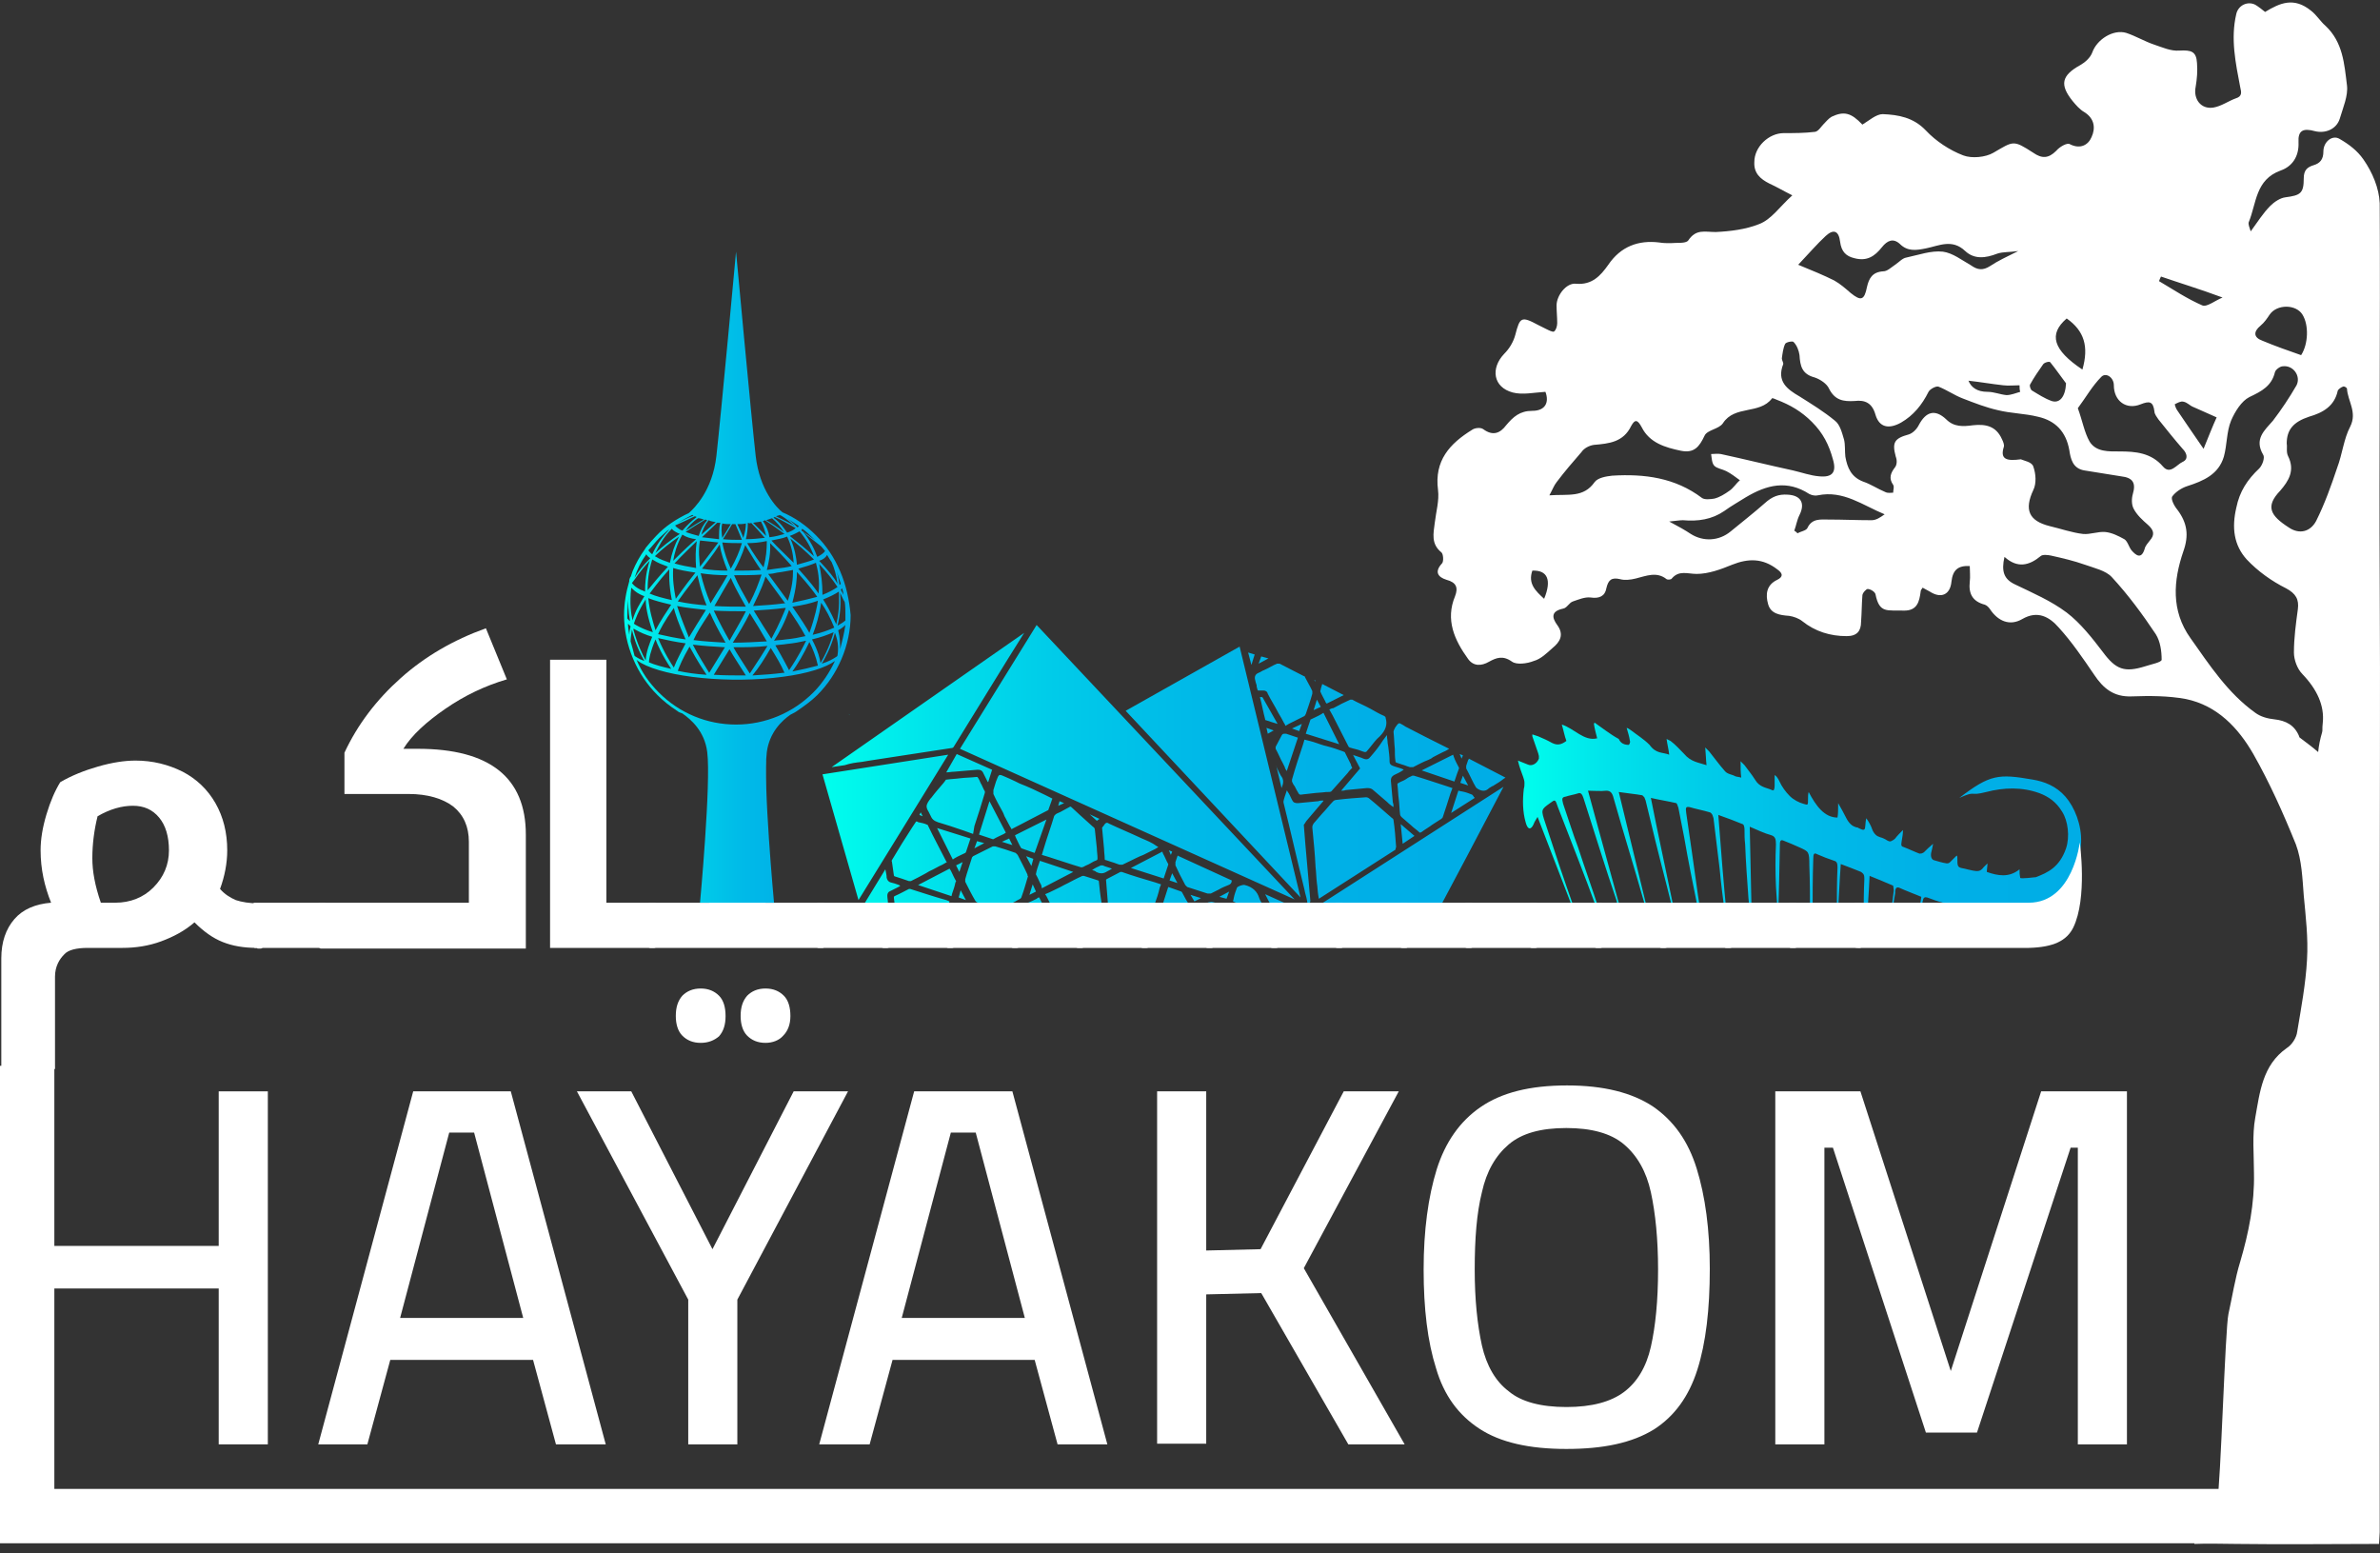 <svg width="164" height="107" viewBox="0 0 164 107" fill="none" xmlns="http://www.w3.org/2000/svg">
<rect x="0" y="0" width="164" height="107" fill="#333333" stroke="none"/>
<path d="M115.021 51.994C114.976 51.588 114.885 51.272 114.84 50.911C114.931 50.956 115.021 51.001 115.111 51.046C115.472 51.317 115.743 51.633 116.059 51.949C116.51 52.49 117.051 52.535 117.593 52.716C117.548 52.31 117.548 51.949 117.503 51.497C117.638 51.633 117.683 51.678 117.773 51.768C118.134 52.219 118.495 52.716 118.856 53.122C119.037 53.347 119.353 53.347 119.578 53.483C119.714 53.528 119.849 53.528 119.984 53.573C119.939 53.212 119.939 52.896 119.939 52.445C120.075 52.58 120.12 52.626 120.21 52.716C120.436 53.032 120.706 53.347 120.932 53.709C121.248 54.25 121.699 54.25 122.105 54.431C122.241 54.521 122.286 54.34 122.286 54.115C122.286 53.889 122.286 53.709 122.286 53.393C122.331 53.438 122.421 53.483 122.466 53.573C122.511 53.618 122.556 53.709 122.602 53.799C122.782 54.205 123.053 54.566 123.324 54.837C123.594 55.107 123.955 55.288 124.271 55.378C124.587 55.468 124.587 55.513 124.587 55.017C124.587 54.882 124.587 54.701 124.632 54.566C125.129 55.513 125.715 56.326 126.618 56.326C126.663 56.055 126.663 55.739 126.663 55.333C126.843 55.649 127.024 55.965 127.204 56.326C127.294 56.506 127.385 56.642 127.52 56.777C127.655 56.912 127.791 56.957 127.926 57.002C127.971 57.002 128.016 57.002 128.062 57.048C128.197 57.093 128.377 57.228 128.468 57.138C128.558 57.093 128.513 56.732 128.603 56.371C128.784 56.642 128.919 56.867 129.009 57.138C129.054 57.273 129.145 57.409 129.235 57.499C129.325 57.589 129.415 57.634 129.551 57.679C129.731 57.724 129.912 57.815 130.047 57.905C130.137 57.95 130.228 57.995 130.318 57.95C130.408 57.905 130.498 57.86 130.589 57.77C130.724 57.589 130.904 57.409 131.13 57.183C131.13 57.454 131.085 57.679 131.04 57.95C130.995 58.221 130.995 58.311 131.175 58.356C131.536 58.492 131.897 58.672 132.258 58.807C132.393 58.807 132.439 58.807 132.574 58.717C132.754 58.537 132.935 58.356 133.206 58.131C133.161 58.401 133.115 58.582 133.07 58.762C133.025 59.033 133.115 59.214 133.251 59.259C133.567 59.349 133.837 59.439 134.153 59.484C134.289 59.484 134.334 59.439 134.424 59.349C134.559 59.214 134.695 59.078 134.83 58.943C134.875 58.988 134.875 59.033 134.875 59.033C134.875 59.755 134.875 59.755 135.372 59.845C135.552 59.891 135.733 59.936 135.958 59.981C136.229 60.026 136.455 60.071 136.68 59.755C136.77 59.665 136.861 59.575 136.951 59.484C136.951 59.71 136.906 59.891 136.906 60.071C137.673 60.342 138.44 60.477 139.162 59.891C139.162 60.161 139.162 60.252 139.207 60.477C139.252 60.567 140.2 60.432 140.29 60.432C141.102 60.116 141.915 59.755 142.366 58.447C142.637 57.634 142.501 56.551 142.095 55.92C141.689 55.243 141.147 54.882 140.561 54.656C139.343 54.205 138.079 54.25 136.861 54.566C135.642 54.882 136.229 54.431 135.011 54.972C137.131 53.347 137.718 53.302 140.065 53.709C140.877 53.844 141.689 54.16 142.321 54.882C142.952 55.604 143.449 56.822 143.404 58.04C143.359 58.807 143.133 59.529 142.817 60.161C142.411 61.019 141.915 61.695 141.328 62.192C140.741 62.688 140.065 62.959 139.433 63.049C139.072 63.094 138.44 62.824 138.26 63.5C138.169 63.861 138.079 64.177 137.944 64.493L137.899 64.448C137.989 64.042 138.079 63.591 138.169 63.184C138.124 63.139 138.124 63.094 138.079 63.094C137.583 63.004 137.131 62.959 136.635 62.914C136.5 62.914 136.455 62.959 136.409 63.184C136.364 63.636 136.229 64.042 136.094 64.448L136.274 62.869L135.101 62.553C135.056 62.553 135.056 62.553 135.011 62.553C134.83 62.508 134.514 62.327 134.424 62.462C134.289 62.733 134.244 63.184 134.153 63.545C134.108 63.771 134.063 63.997 134.018 64.222L133.973 64.177C134.018 63.726 134.108 63.275 134.153 62.824C134.198 62.372 134.198 62.282 133.883 62.192C133.522 62.102 133.161 61.966 132.8 61.831C132.619 61.786 132.529 61.831 132.484 62.102C132.348 62.778 132.258 63.455 132.123 64.132C132.123 64.177 132.078 64.222 132.078 64.267C132.032 64.313 132.032 64.313 132.032 64.358C132.168 63.455 132.258 62.598 132.393 61.786C131.852 61.56 131.356 61.38 130.859 61.154C130.589 61.064 130.589 61.38 130.589 61.56C130.453 62.237 130.408 62.959 130.318 63.681C130.318 63.771 130.273 63.861 130.273 63.952H130.228C130.273 63.455 130.318 62.914 130.363 62.417C130.408 62.056 130.453 61.695 130.498 61.334C130.498 61.244 130.453 61.064 130.453 61.019C129.912 60.793 129.415 60.567 128.829 60.342C128.784 61.47 128.693 62.508 128.648 63.545H128.423C128.423 63.41 128.423 63.275 128.423 63.139C128.423 62.282 128.423 61.425 128.468 60.567C128.468 60.477 128.468 60.342 128.423 60.252C128.377 60.161 128.287 60.116 128.242 60.071C127.791 59.891 127.34 59.71 126.843 59.529C126.753 60.793 126.708 62.011 126.618 63.23H126.572V62.959C126.572 61.876 126.572 60.793 126.618 59.755C126.618 59.484 126.572 59.349 126.392 59.304C125.986 59.169 125.625 59.033 125.219 58.853C124.993 58.717 124.948 58.853 124.948 59.169C124.903 60.477 124.903 61.74 124.903 63.049C124.903 63.23 124.858 63.41 124.858 63.591H124.768C124.722 63.455 124.722 63.275 124.722 63.139C124.722 61.966 124.722 60.748 124.677 59.62C124.677 58.672 124.632 58.672 124.046 58.401C123.639 58.221 123.233 58.04 122.872 57.905C122.647 57.815 122.647 58.04 122.647 58.266C122.602 59.936 122.602 61.515 122.511 63.184C122.466 62.508 122.421 61.786 122.376 61.064C122.331 60.071 122.331 59.123 122.376 58.176C122.376 57.815 122.331 57.634 122.06 57.544C121.564 57.409 121.113 57.183 120.571 56.957C120.616 59.123 120.661 61.154 120.706 63.23H120.616C120.571 62.778 120.526 62.327 120.481 61.876C120.391 60.612 120.3 59.394 120.255 58.176C120.21 57.815 120.21 57.499 120.21 57.138C120.21 57.002 120.165 56.777 120.075 56.777C119.533 56.551 119.037 56.371 118.405 56.145C118.586 58.537 118.766 60.838 118.992 63.139L118.947 63.184C118.901 63.094 118.901 63.004 118.856 62.914C118.721 61.876 118.586 60.838 118.495 59.845C118.36 58.717 118.225 57.589 118.089 56.506C118.089 56.371 118.044 56.281 117.999 56.145C117.954 56.055 117.864 55.965 117.818 55.965C117.367 55.829 116.871 55.739 116.42 55.604C116.149 55.559 116.149 55.649 116.194 56.01C116.329 56.957 116.465 57.905 116.6 58.807C116.735 59.8 116.871 60.748 117.006 61.695C117.096 62.192 117.142 62.688 117.142 63.184C117.096 62.914 117.006 62.688 116.961 62.417C116.645 60.838 116.329 59.304 116.059 57.724C115.923 57.048 115.788 56.326 115.653 55.649C115.607 55.513 115.562 55.378 115.517 55.333C114.931 55.198 114.344 55.107 113.757 54.972C114.254 57.499 114.795 59.936 115.292 62.372L115.201 62.417C115.066 61.876 114.931 61.334 114.795 60.793C114.299 58.898 113.848 57.048 113.396 55.153C113.351 55.062 113.351 55.017 113.306 54.927C113.261 54.882 113.216 54.837 113.171 54.791C112.674 54.701 112.133 54.656 111.546 54.566L113.487 62.553L113.441 62.598C113.396 62.417 113.306 62.237 113.261 62.056C112.584 59.665 111.862 57.364 111.185 54.972C111.095 54.611 110.96 54.476 110.689 54.476C110.283 54.521 109.877 54.476 109.425 54.476L111.591 62.372L111.546 62.508C111.501 62.372 111.411 62.237 111.411 62.102C110.599 59.71 109.877 57.364 109.11 54.972C109.064 54.837 109.019 54.746 108.974 54.701C108.929 54.656 108.839 54.611 108.749 54.656C108.478 54.746 108.162 54.791 107.891 54.882C107.62 54.927 107.62 55.017 107.711 55.378C108.072 56.416 108.388 57.454 108.749 58.401C109.2 59.8 109.696 61.154 110.147 62.553C110.147 62.598 110.193 62.643 110.193 62.688C110.193 62.733 110.193 62.778 110.147 62.824C110.102 62.733 110.057 62.643 110.012 62.553C109.155 60.206 108.252 57.95 107.35 55.604C107.169 55.062 107.169 55.062 106.808 55.333C106.177 55.784 106.176 55.784 106.492 56.732C107.124 58.672 107.756 60.567 108.433 62.462C108.433 62.508 108.433 62.553 108.388 62.598L105.951 56.281C105.816 56.506 105.725 56.642 105.68 56.777C105.5 57.183 105.274 57.183 105.139 56.687C104.913 55.92 104.913 55.107 105.003 54.34C105.048 54.205 105.048 54.069 105.048 53.934C105.048 53.799 105.003 53.663 104.958 53.528C104.823 53.167 104.687 52.806 104.597 52.4C104.823 52.49 105.048 52.58 105.274 52.671C105.545 52.806 105.906 52.626 106.041 52.264C106.041 52.219 106.041 52.129 106.041 52.084C106.041 52.039 105.996 51.949 105.996 51.904C105.861 51.497 105.725 51.136 105.59 50.73C105.59 50.73 105.59 50.685 105.59 50.595C105.725 50.64 105.861 50.685 105.996 50.73C106.312 50.866 106.628 51.001 106.944 51.182C107.305 51.362 107.575 51.317 107.936 51.046C107.801 50.685 107.756 50.369 107.62 49.918C108.478 50.189 109.155 51.091 110.057 50.866C109.967 50.505 109.877 50.189 109.832 49.873L109.877 49.783C110.463 50.189 110.96 50.595 111.546 50.911C111.682 51.227 111.952 51.317 112.223 51.317C112.268 51.317 112.358 51.136 112.313 51.046C112.268 50.73 112.178 50.46 112.088 50.144C112.223 50.189 112.268 50.234 112.404 50.324C112.81 50.64 113.261 50.911 113.667 51.317C114.118 51.949 114.57 51.813 115.021 51.994Z" fill="url(#paint0_linear_646_7887)"/>
<path d="M86.457 45.09L86.006 44.955L86.232 45.812L86.457 45.09ZM59.383 52.49L59.925 52.4C61.775 52.129 63.67 51.813 65.52 51.543C65.655 51.543 65.7 51.498 65.745 51.407C66.964 49.422 68.227 47.391 69.446 45.406L70.574 43.601L57.307 52.851C57.623 52.806 57.894 52.761 58.21 52.716C58.616 52.581 58.977 52.535 59.383 52.49ZM86.593 47.211V47.301C86.638 47.436 86.638 47.527 86.683 47.572C86.728 47.572 86.818 47.572 86.954 47.572C86.999 47.572 86.999 47.572 87.044 47.572C87.179 47.572 87.315 47.617 87.36 47.797C87.585 48.249 87.856 48.655 88.082 49.106C88.217 49.331 88.353 49.557 88.488 49.828C88.533 49.873 88.533 49.918 88.578 50.008C88.668 49.963 88.713 49.918 88.804 49.873C89.165 49.693 89.526 49.512 89.887 49.331C89.887 49.331 89.932 49.286 89.977 49.196C90.112 48.79 90.293 48.294 90.428 47.797C90.428 47.752 90.428 47.662 90.428 47.617C90.293 47.301 90.112 47.03 89.932 46.669C89.932 46.624 89.887 46.579 89.842 46.579C89.21 46.263 88.713 45.992 88.172 45.722C88.127 45.722 88.037 45.722 87.992 45.722C87.676 45.857 87.405 46.038 87.089 46.173C86.954 46.218 86.863 46.308 86.728 46.353C86.502 46.444 86.412 46.624 86.502 46.895C86.502 46.94 86.547 47.075 86.593 47.211ZM91.421 48.474L92.594 47.888L91.105 47.12C91.105 47.12 91.105 47.12 91.105 47.166C91.06 47.256 91.06 47.346 91.015 47.436V47.481C91.015 47.527 90.97 47.617 90.97 47.617C91.06 47.843 91.195 48.068 91.331 48.339C91.331 48.384 91.376 48.429 91.421 48.474ZM72.649 56.19C72.424 56.958 72.153 57.679 71.927 58.447L71.792 58.898L72.243 59.033C72.965 59.259 73.732 59.529 74.499 59.755C74.545 59.755 74.59 59.755 74.68 59.71C74.815 59.62 74.996 59.575 75.131 59.484C75.267 59.394 75.447 59.304 75.582 59.259C75.628 59.214 75.628 59.214 75.628 59.123C75.628 58.898 75.582 58.672 75.582 58.447C75.537 58.04 75.492 57.589 75.447 57.183C75.447 57.093 75.402 57.003 75.312 56.958C74.996 56.687 74.725 56.416 74.409 56.145C74.229 55.965 74.003 55.784 73.823 55.604C73.778 55.559 73.732 55.559 73.687 55.604C73.507 55.694 73.371 55.784 73.191 55.874C73.055 55.965 72.875 56.01 72.74 56.1C72.695 56.145 72.695 56.19 72.649 56.19ZM90.654 46.895L90.564 46.85L90.609 46.94L90.654 46.895ZM90.744 48.203L90.518 48.925L91.015 48.7L90.744 48.203ZM86.909 45.225L86.728 45.722L87.405 45.361L86.909 45.225ZM73.01 55.198L72.92 55.514L73.326 55.333L73.01 55.198ZM91.601 48.88L91.827 49.286C92.188 50.008 92.549 50.685 92.91 51.407C92.91 51.452 92.955 51.452 93 51.498C93.136 51.543 93.316 51.588 93.497 51.633C93.677 51.678 93.858 51.768 94.038 51.813C94.083 51.813 94.128 51.813 94.174 51.768C94.264 51.678 94.309 51.588 94.399 51.498C94.625 51.227 94.805 50.956 95.076 50.73C95.482 50.324 95.617 49.918 95.482 49.467C95.482 49.377 95.437 49.377 95.392 49.331C95.076 49.196 94.76 49.016 94.444 48.835C94.038 48.61 93.587 48.429 93.181 48.203C93.136 48.203 93.091 48.203 93.045 48.203C92.639 48.384 92.278 48.564 91.872 48.79C91.782 48.79 91.692 48.835 91.601 48.88ZM71.16 60.928L70.935 61.65L71.386 61.425L71.16 60.928ZM70.258 53.979L69.987 53.844C69.716 53.709 69.4 53.573 69.085 53.438C68.994 53.393 68.949 53.393 68.904 53.393C68.859 53.393 68.859 53.393 68.859 53.393C68.814 53.438 68.769 53.483 68.724 53.618C68.678 53.709 68.678 53.754 68.633 53.844C68.588 54.024 68.498 54.25 68.453 54.431C68.453 54.521 68.453 54.611 68.453 54.701C68.633 55.107 68.859 55.514 69.085 55.92C69.13 56.01 69.175 56.1 69.22 56.236C69.355 56.461 69.446 56.687 69.581 56.912L69.716 57.138L69.761 57.093C70.574 56.687 71.386 56.236 72.198 55.829C72.243 55.829 72.243 55.784 72.243 55.784C72.334 55.559 72.379 55.378 72.469 55.153C72.469 55.107 72.514 55.062 72.514 55.017L71.972 54.746C71.431 54.476 70.844 54.205 70.258 53.979ZM69.04 57.995L69.761 58.221L69.536 57.77L69.04 57.995ZM71.792 61.199L73.958 60.071L71.657 59.304L71.612 59.439C71.521 59.71 71.431 59.936 71.386 60.206C71.386 60.252 71.386 60.252 71.386 60.252C71.521 60.477 71.612 60.748 71.747 60.974L71.792 61.199ZM75.763 56.416L75.086 56.1L75.582 56.551L75.763 56.416ZM72.108 56.461L69.942 57.544L69.987 57.679C70.123 57.95 70.213 58.176 70.348 58.401L70.393 58.447C70.664 58.537 70.89 58.627 71.16 58.717L71.296 58.762L72.108 56.461ZM71.205 59.169L70.709 58.988L71.07 59.665L71.205 59.169ZM89.706 49.873L89.029 50.189L89.526 50.369L89.706 49.873ZM97.964 57.319C98.189 57.138 98.46 57.003 98.686 56.822C98.912 56.687 99.092 56.551 99.318 56.416C99.363 56.371 99.408 56.326 99.408 56.326C99.588 55.784 99.769 55.243 99.949 54.656L100.085 54.295L99.679 54.16C98.957 53.934 98.189 53.663 97.422 53.438H97.377C97.332 53.438 97.287 53.438 97.242 53.483C97.106 53.528 96.971 53.618 96.836 53.709C96.7 53.799 96.52 53.844 96.385 53.934C96.294 53.979 96.294 53.979 96.294 54.069C96.339 54.385 96.339 54.746 96.385 55.062C96.43 55.378 96.43 55.739 96.475 56.1C96.475 56.145 96.52 56.236 96.565 56.281C96.791 56.461 97.016 56.687 97.242 56.867C97.422 57.048 97.648 57.183 97.829 57.364C97.874 57.364 97.874 57.364 97.964 57.319ZM100.22 53.844L100.265 53.709C100.355 53.438 100.446 53.167 100.536 52.941V52.896C100.401 52.626 100.265 52.4 100.175 52.129L100.13 51.994L97.964 53.077L100.22 53.844ZM96.655 58.131L97.468 57.589L96.52 56.777L96.655 58.131ZM96.159 52.445C96.159 52.49 96.159 52.49 96.204 52.535C96.339 52.581 96.475 52.626 96.61 52.671C96.791 52.716 96.971 52.806 97.152 52.851C97.197 52.851 97.332 52.851 97.377 52.851C97.738 52.671 98.054 52.49 98.415 52.355C98.505 52.31 98.641 52.265 98.731 52.174C99.002 52.039 99.318 51.858 99.633 51.723L99.859 51.588C99.814 51.588 99.814 51.543 99.769 51.543C98.686 51.001 97.693 50.505 96.836 50.053C96.791 50.008 96.746 50.008 96.7 49.963C96.61 49.918 96.475 49.828 96.43 49.828C96.339 49.828 96.249 49.963 96.159 50.099C96.114 50.144 96.114 50.144 96.114 50.189C96.069 50.234 96.024 50.369 96.024 50.414C96.069 50.821 96.069 51.182 96.114 51.588C96.114 51.858 96.114 52.174 96.159 52.445ZM100.807 52.039L100.581 51.949L100.716 52.265L100.807 52.039ZM101.619 54.972C101.619 54.972 101.619 54.927 101.574 54.927C101.529 54.837 101.484 54.791 101.438 54.746C101.213 54.656 100.987 54.566 100.716 54.521C100.626 54.521 100.581 54.476 100.491 54.476L99.995 56.01L101.619 54.972ZM101.168 54.115L100.807 53.438L100.626 53.934L101.168 54.115ZM88.668 53.122L89.436 50.821L88.623 50.55C88.578 50.55 88.533 50.55 88.488 50.55C88.398 50.55 88.353 50.595 88.307 50.685C88.172 50.956 88.037 51.182 87.901 51.452C87.901 51.498 87.901 51.543 87.901 51.588C88.082 51.904 88.217 52.265 88.398 52.581C88.443 52.671 88.488 52.761 88.533 52.851C88.533 52.941 88.623 53.032 88.668 53.122ZM67.46 57.499L67.596 57.544C67.866 57.634 68.137 57.725 68.408 57.815H68.453C68.678 57.679 68.904 57.589 69.175 57.454L69.31 57.364L68.182 55.198L67.46 57.499ZM94.444 52.129C94.309 52.31 94.174 52.355 93.948 52.265C93.767 52.174 93.542 52.129 93.316 52.039C93.271 52.039 93.271 52.039 93.226 51.994L93.722 52.941L92.414 54.476C92.504 54.476 92.639 54.476 92.73 54.431C93.226 54.385 93.677 54.34 94.174 54.295C94.219 54.295 94.219 54.295 94.264 54.295C94.399 54.295 94.534 54.34 94.625 54.431C94.941 54.701 95.257 54.972 95.572 55.243C95.663 55.333 95.753 55.423 95.888 55.514C95.933 55.559 95.978 55.559 96.024 55.604C96.024 55.514 96.024 55.378 95.978 55.288C95.933 54.791 95.888 54.295 95.843 53.799C95.843 53.663 95.843 53.528 96.069 53.393C96.249 53.302 96.475 53.212 96.655 53.077C96.7 53.077 96.7 53.032 96.746 53.032C96.7 53.032 96.7 53.032 96.655 52.987C96.43 52.896 96.204 52.851 95.978 52.761C95.843 52.716 95.753 52.626 95.753 52.49C95.753 52.129 95.708 51.813 95.663 51.452L95.617 51.182C95.617 51.001 95.572 50.866 95.572 50.685V50.64C95.482 50.776 95.392 50.866 95.302 51.001C94.986 51.498 94.715 51.813 94.444 52.129ZM88.037 49.873C87.721 49.331 87.405 48.745 87.089 48.203C87.044 48.113 86.999 48.023 86.954 48.023C86.909 48.023 86.863 48.023 86.818 48.023C86.954 48.519 87.044 49.061 87.179 49.557V49.602C87.45 49.693 87.721 49.783 88.037 49.873ZM89.21 54.16C89.3 54.34 89.39 54.521 89.481 54.656C89.526 54.746 89.571 54.746 89.661 54.746C89.932 54.701 90.157 54.701 90.428 54.656C90.744 54.611 91.06 54.611 91.376 54.566C91.421 54.566 91.421 54.566 91.466 54.566C91.556 54.566 91.692 54.566 91.737 54.521C92.098 54.115 92.504 53.663 92.865 53.257C92.955 53.122 93.091 52.987 93.181 52.896C93.136 52.806 93.091 52.761 93.091 52.671C92.955 52.4 92.82 52.129 92.684 51.858C92.684 51.813 92.639 51.813 92.549 51.768C92.188 51.633 91.782 51.498 91.421 51.407L91.24 51.362C90.925 51.272 90.609 51.136 90.248 51.046L89.887 50.956L89.796 51.272C89.526 52.084 89.255 52.896 89.029 53.709C89.029 53.754 89.029 53.799 89.029 53.844C89.075 53.934 89.12 54.069 89.21 54.16ZM91.195 49.106L91.06 49.196C90.834 49.331 90.609 49.422 90.338 49.557C90.293 49.557 90.293 49.602 90.293 49.602C90.203 49.873 90.112 50.144 90.022 50.414L89.977 50.55L92.278 51.272L91.195 49.106ZM88.037 52.987C87.992 52.941 87.992 52.851 87.946 52.806V52.761L88.307 54.295C88.443 53.979 88.488 53.709 88.262 53.438C88.172 53.257 88.082 53.122 88.037 52.987ZM87.269 50.144L87.36 50.55L87.766 50.324L87.269 50.144ZM84.517 61.921L84.698 61.425L84.021 61.786L84.517 61.921ZM81.133 58.988C81.088 59.123 81.042 59.259 80.997 59.394C80.997 59.484 80.997 59.575 80.997 59.62C81.178 60.026 81.403 60.477 81.674 60.974C81.719 61.019 81.764 61.064 81.809 61.109C82.351 61.289 82.802 61.425 83.208 61.56C83.254 61.56 83.389 61.56 83.434 61.56C83.615 61.47 83.795 61.38 83.975 61.289C84.201 61.154 84.427 61.064 84.652 60.974C84.788 60.928 84.878 60.838 84.878 60.658L81.133 58.943C81.178 58.898 81.178 58.943 81.133 58.988ZM80.681 58.898L80.772 58.672L80.546 58.582L80.681 58.898ZM81.133 60.838L80.772 60.161L80.591 60.658L81.133 60.838ZM84.021 62.282C83.705 62.192 83.524 62.102 83.389 62.147C83.254 62.147 83.073 62.237 82.802 62.417C83.254 62.417 83.75 62.417 84.291 62.417C84.291 62.417 84.337 62.417 84.337 62.372H84.291C84.201 62.327 84.111 62.282 84.021 62.282ZM82.306 62.102L82.757 61.876L82.035 61.65L82.306 62.102ZM81.448 61.47L81.403 61.425C81.133 61.334 80.907 61.244 80.636 61.154L80.501 61.109L80.095 62.372C80.23 62.372 80.32 62.372 80.456 62.372C80.862 62.372 81.268 62.372 81.674 62.372C81.719 62.372 81.809 62.327 81.9 62.327C81.9 62.327 81.9 62.327 81.945 62.327L81.855 62.192C81.674 61.921 81.584 61.696 81.448 61.47ZM80.185 60.522L80.23 60.387C80.32 60.116 80.411 59.845 80.501 59.575C80.501 59.575 80.501 59.575 80.501 59.529C80.366 59.304 80.275 59.033 80.14 58.808L80.095 58.672L77.929 59.8L80.185 60.522ZM77.297 60.071C77.297 60.071 77.252 60.071 77.207 60.071C76.936 60.206 76.62 60.387 76.259 60.567L76.214 60.612C76.259 61.199 76.304 61.786 76.35 62.327L76.395 62.372C77.342 62.372 78.38 62.372 79.508 62.372C79.508 62.372 79.553 62.372 79.553 62.327C79.689 61.966 79.824 61.56 79.914 61.154L80.005 60.928L79.599 60.793C78.831 60.567 78.064 60.342 77.297 60.071ZM77.568 48.971L89.616 61.831L85.419 44.548L77.568 48.971ZM92.684 62.372C94.805 62.372 97.016 62.372 99.182 62.372C99.272 62.372 99.318 62.327 99.363 62.237C100.491 60.116 101.619 57.995 102.702 55.92L103.604 54.205L90.879 62.372H92.684ZM90.067 56.506C90.338 56.19 90.609 55.874 90.834 55.604C90.925 55.514 91.015 55.378 91.105 55.288C91.15 55.243 91.195 55.198 91.195 55.153C91.06 55.153 90.97 55.153 90.834 55.198C90.383 55.243 89.932 55.288 89.436 55.333C89.21 55.333 89.12 55.288 89.029 55.107C88.939 54.927 88.849 54.701 88.713 54.521C88.713 54.476 88.668 54.476 88.668 54.431V54.476C88.578 54.746 88.488 54.972 88.443 55.198V55.243C88.443 55.243 88.443 55.243 88.443 55.288C88.939 57.273 89.39 59.304 89.887 61.289C89.932 61.56 90.022 61.786 90.067 62.056C90.067 62.147 90.112 62.237 90.112 62.282C90.112 62.282 90.157 62.282 90.157 62.237C90.248 62.192 90.293 62.192 90.293 62.056C90.157 60.387 89.977 58.627 89.842 56.822C89.932 56.732 89.977 56.596 90.067 56.506ZM86.773 61.876C86.638 61.425 86.322 61.109 85.78 60.974C85.645 60.928 85.284 61.064 85.239 61.154C85.149 61.38 85.058 61.65 85.013 61.876C85.013 61.966 84.968 62.011 84.968 62.102C85.6 62.417 86.232 62.508 87.044 62.417C87.044 62.372 86.999 62.372 86.999 62.327C86.909 62.147 86.818 62.011 86.773 61.876ZM101.213 52.265C101.213 52.31 101.213 52.31 101.168 52.355C101.123 52.49 101.077 52.626 101.032 52.761C101.032 52.806 101.032 52.896 101.032 52.941C101.303 53.438 101.484 53.889 101.709 54.25C101.754 54.295 101.799 54.34 101.89 54.385C102.16 54.521 102.386 54.521 102.612 54.295C102.702 54.25 102.747 54.205 102.837 54.16C102.882 54.16 102.928 54.115 102.928 54.115C103.153 53.979 103.379 53.844 103.604 53.663L103.74 53.573L101.213 52.265ZM96.204 58.356C96.159 57.725 96.114 57.093 96.024 56.506C96.024 56.461 95.978 56.371 95.933 56.371C95.302 55.829 94.805 55.378 94.354 55.017C94.309 54.972 94.219 54.927 94.128 54.927C93.497 54.972 92.82 55.017 92.098 55.107C92.007 55.107 91.917 55.153 91.872 55.198C91.601 55.468 91.376 55.784 91.105 56.055C90.924 56.281 90.699 56.506 90.518 56.732C90.473 56.822 90.428 56.867 90.428 57.003C90.518 57.905 90.609 58.853 90.654 59.755C90.699 60.116 90.699 60.477 90.744 60.838C90.789 61.109 90.789 61.38 90.834 61.65L90.879 61.921C92.639 60.793 94.399 59.665 96.159 58.537C96.159 58.447 96.204 58.356 96.204 58.356ZM78.696 57.77C77.929 57.409 77.162 57.093 76.395 56.732C76.35 56.687 76.304 56.687 76.259 56.687C76.214 56.687 76.169 56.732 76.124 56.777C76.079 56.822 76.079 56.867 76.034 56.912C75.989 56.958 75.943 57.003 75.943 57.048C75.989 57.544 76.034 57.995 76.079 58.492C76.079 58.717 76.124 58.943 76.124 59.169C76.124 59.214 76.124 59.259 76.214 59.259C76.35 59.304 76.485 59.349 76.62 59.394C76.801 59.439 76.981 59.529 77.162 59.575C77.207 59.575 77.297 59.575 77.342 59.575C77.748 59.394 78.154 59.169 78.561 58.988L78.786 58.898C79.057 58.762 79.328 58.627 79.599 58.492L79.824 58.356C79.779 58.356 79.779 58.311 79.734 58.311C79.373 58.041 79.012 57.905 78.696 57.77ZM87.179 61.605C87.315 61.876 87.45 62.147 87.585 62.372L87.63 62.417C88.082 62.417 88.533 62.417 88.984 62.417L87.179 61.605ZM66.151 51.588L89.21 61.966L71.431 43.059L66.151 51.588ZM66.558 58.717C66.648 58.447 66.738 58.176 66.828 57.905L66.874 57.77L64.572 57.048L65.655 59.214L65.791 59.123C66.016 58.988 66.242 58.898 66.513 58.762L66.558 58.717ZM62.045 61.019C62 61.019 62 61.019 61.955 60.974C61.729 60.883 61.549 60.838 61.368 60.793C61.233 60.748 61.143 60.658 61.098 60.477C61.098 60.297 61.053 60.116 61.007 59.891L59.518 62.327H61.188C61.188 62.282 61.188 62.237 61.188 62.237C61.188 62.056 61.143 61.876 61.143 61.696C61.143 61.605 61.188 61.47 61.278 61.425C61.459 61.334 61.639 61.244 61.82 61.154C61.91 61.109 62 61.064 62.045 61.019ZM67.144 56.912C67.415 56.1 67.641 55.378 67.866 54.611C67.866 54.611 67.866 54.566 67.866 54.521C67.776 54.385 67.731 54.25 67.641 54.069C67.55 53.934 67.505 53.754 67.415 53.618C67.37 53.573 67.37 53.528 67.325 53.528C67.325 53.528 67.325 53.528 67.28 53.528C66.919 53.573 66.513 53.573 66.151 53.618C65.836 53.663 65.565 53.663 65.249 53.709C65.204 53.709 65.159 53.709 65.159 53.754L65.023 53.934C64.753 54.25 64.437 54.611 64.166 54.972L64.121 55.017C63.986 55.198 63.85 55.378 63.85 55.559C63.85 55.649 63.895 55.784 63.986 55.92C64.031 56.01 64.076 56.1 64.121 56.19C64.211 56.416 64.347 56.551 64.617 56.642C65.204 56.822 65.791 57.003 66.422 57.228C66.648 57.319 66.828 57.364 67.054 57.454L67.144 56.912ZM65.204 53.212C65.384 53.212 65.565 53.167 65.745 53.167C66.287 53.122 66.828 53.077 67.325 53.032C67.37 53.032 67.37 53.032 67.415 53.032C67.55 53.032 67.686 53.077 67.776 53.302C67.866 53.483 67.957 53.663 68.047 53.844L68.092 53.889L68.363 53.032L65.926 51.949L65.204 53.212ZM56.675 53.348L59.157 62.011L65.339 51.994L56.675 53.348ZM67.325 57.95L67.144 58.447L67.821 58.086L67.325 57.95ZM76.62 59.845C76.395 59.755 76.169 59.71 75.989 59.62C75.943 59.62 75.898 59.62 75.853 59.62C75.673 59.71 75.447 59.8 75.267 59.936C75.267 59.936 75.267 59.936 75.222 59.936C75.357 59.981 75.447 59.981 75.537 60.071C75.808 60.206 76.034 60.206 76.304 60.026C76.395 59.981 76.485 59.936 76.62 59.845ZM63.354 56.145L63.58 56.236L63.444 55.965L63.354 56.145ZM63.128 56.596L62.858 57.003C62.361 57.77 61.91 58.492 61.459 59.259C61.459 59.304 61.413 59.304 61.459 59.349C61.504 59.665 61.549 59.981 61.594 60.297C61.594 60.342 61.639 60.387 61.684 60.387C61.955 60.477 62.271 60.567 62.632 60.703C62.677 60.703 62.722 60.703 62.767 60.703C63.128 60.522 63.489 60.342 63.805 60.161L64.031 60.026C64.347 59.891 64.617 59.71 64.933 59.575L65.249 59.394L65.204 59.349C64.798 58.537 64.347 57.725 63.941 56.867C63.941 56.822 63.895 56.822 63.895 56.822C63.715 56.732 63.489 56.687 63.264 56.642C63.218 56.596 63.173 56.596 63.128 56.596ZM66.332 59.394L65.881 59.62L66.106 60.071L66.332 59.394ZM71.431 61.921C71.251 62.011 71.07 62.102 70.844 62.192C70.754 62.237 70.709 62.282 70.664 62.372H71.882L71.612 61.831C71.521 61.831 71.476 61.876 71.431 61.921ZM62.722 61.244C62.677 61.244 62.632 61.244 62.632 61.244C62.361 61.38 62.045 61.56 61.639 61.741C61.639 61.741 61.639 61.741 61.594 61.786C61.594 61.966 61.639 62.102 61.639 62.282C61.639 62.327 61.639 62.327 61.639 62.372H65.069C65.204 62.372 65.294 62.372 65.339 62.327C65.384 62.282 65.384 62.237 65.43 62.102L65.204 62.011C64.392 61.786 63.58 61.515 62.722 61.244ZM75.718 60.703L75.673 60.658C75.267 60.522 74.951 60.432 74.68 60.342C74.635 60.342 74.545 60.342 74.499 60.387C74.184 60.522 73.868 60.703 73.597 60.838C73.507 60.883 73.416 60.928 73.326 60.974C73.01 61.154 72.695 61.289 72.334 61.47L72.018 61.605C72.063 61.65 72.063 61.696 72.108 61.741C72.198 61.921 72.288 62.102 72.379 62.282C72.424 62.372 72.469 62.417 72.559 62.417C73.371 62.417 74.229 62.417 75.041 62.417C75.312 62.417 75.537 62.417 75.808 62.417H75.898V62.147C75.808 61.605 75.763 61.154 75.718 60.703ZM70.799 60.252C70.574 59.755 70.348 59.349 70.123 58.898C70.077 58.853 70.032 58.808 69.987 58.762C69.491 58.582 69.04 58.447 68.588 58.311C68.543 58.311 68.453 58.311 68.408 58.311C67.957 58.537 67.505 58.762 67.054 58.988C67.009 59.033 66.964 59.078 66.964 59.123C66.828 59.575 66.648 60.071 66.513 60.567C66.513 60.612 66.513 60.703 66.513 60.748C66.738 61.199 66.964 61.65 67.234 62.102C67.234 62.102 67.28 62.147 67.37 62.192C67.686 62.372 68.047 62.372 68.498 62.327C68.588 62.327 68.633 62.327 68.724 62.327H68.769C69.22 62.417 69.716 62.282 70.123 62.011C70.168 62.011 70.168 61.966 70.213 61.966C70.258 61.966 70.258 61.921 70.303 61.921C70.348 61.876 70.393 61.831 70.393 61.786C70.574 61.289 70.709 60.793 70.844 60.342C70.799 60.387 70.799 60.297 70.799 60.252ZM65.881 60.703C65.745 60.477 65.655 60.252 65.52 59.981L65.43 59.845L63.264 60.974L65.565 61.741L65.61 61.56C65.7 61.289 65.791 61.064 65.836 60.793C65.881 60.748 65.881 60.703 65.881 60.703ZM66.061 61.831L66.558 62.011L66.197 61.334L66.061 61.831ZM65.881 62.372H66.151L65.881 62.282V62.372Z" fill="url(#paint1_linear_646_7887)"/>
<path d="M67.009 49.241L67.099 49.196C67.099 49.196 67.099 49.241 67.009 49.241ZM58.571 49.241C58.526 49.196 58.48 49.196 58.48 49.196L58.571 49.241Z" fill="url(#paint2_linear_646_7887)"/>
<path d="M0.226 99.509V75.188H3.61V85.837H15.071V75.188H18.456V99.509H15.071V88.77H3.61V99.509H0.226Z" fill="white"/>
<path d="M21.93 99.509L28.473 75.188H35.197L41.74 99.509H38.31L36.731 93.688H26.894L25.314 99.509H21.93ZM27.571 90.8H36.054L32.67 78.03H30.955L27.571 90.8Z" fill="white"/>
<path d="M47.425 99.509V89.537L39.754 75.188H43.499L49.095 86.062L54.69 75.188H58.435L50.809 89.537V99.509H47.425Z" fill="white"/>
<path d="M56.45 99.509L62.993 75.188H69.761L76.305 99.509H72.875L71.296 93.688H61.504L59.925 99.509H56.45ZM62.136 90.8H70.619L67.235 78.03H65.52L62.136 90.8Z" fill="white"/>
<path d="M79.734 99.509V75.188H83.118V86.153L86.863 86.062L92.594 75.188H96.385L89.842 87.371L96.791 99.509H92.91L86.909 89.086L83.118 89.176V99.464H79.734V99.509Z" fill="white"/>
<path d="M107.936 99.825C105.364 99.825 103.379 99.374 101.935 98.426C100.491 97.479 99.498 96.125 98.957 94.275C98.37 92.425 98.099 90.169 98.099 87.461C98.099 84.754 98.415 82.453 99.002 80.557C99.588 78.707 100.581 77.263 102.025 76.271C103.469 75.278 105.409 74.781 107.981 74.781C110.508 74.781 112.449 75.278 113.893 76.225C115.337 77.218 116.329 78.617 116.916 80.512C117.503 82.407 117.818 84.709 117.818 87.416C117.818 90.214 117.548 92.515 116.961 94.365C116.374 96.215 115.382 97.569 113.983 98.472C112.449 99.419 110.463 99.825 107.936 99.825ZM107.936 96.937C109.696 96.937 111.005 96.576 111.907 95.9C112.81 95.223 113.441 94.185 113.757 92.786C114.073 91.387 114.254 89.627 114.254 87.461C114.254 85.386 114.073 83.581 113.757 82.137C113.441 80.693 112.81 79.61 111.907 78.843C111.005 78.076 109.651 77.715 107.936 77.715C106.176 77.715 104.868 78.076 103.965 78.843C103.063 79.61 102.431 80.693 102.115 82.137C101.754 83.581 101.619 85.341 101.619 87.461C101.619 89.537 101.799 91.252 102.115 92.696C102.431 94.094 103.063 95.177 103.965 95.854C104.823 96.576 106.176 96.937 107.936 96.937Z" fill="white"/>
<path d="M122.331 99.509V75.188H128.197L134.424 94.455L140.651 75.188H146.562V99.509H143.178V79.068H142.682L136.229 98.697H132.709L126.302 79.068H125.715V99.509H122.331Z" fill="white"/>
<path d="M17.734 65.305C16.786 65.305 16.019 65.17 15.342 64.899C14.665 64.629 14.034 64.177 13.402 63.545C12.725 64.132 11.958 64.538 11.101 64.854C10.243 65.17 9.341 65.305 8.438 65.305H6.047C5.28 65.305 4.693 65.441 4.422 65.757C4.106 66.072 3.79 66.569 3.79 67.291V73.653H0.09V66.027C0.09 64.899 0.406 63.997 0.993 63.32C1.579 62.643 2.437 62.282 3.52 62.192C3.069 61.064 2.798 59.891 2.798 58.582C2.798 57.815 2.933 57.002 3.204 56.1C3.475 55.198 3.79 54.476 4.151 53.889C4.919 53.438 5.821 53.077 6.769 52.806C7.716 52.535 8.574 52.4 9.341 52.4C10.514 52.4 11.597 52.671 12.59 53.167C13.537 53.663 14.304 54.385 14.846 55.333C15.387 56.281 15.658 57.364 15.658 58.582C15.658 59.484 15.478 60.387 15.162 61.244C15.478 61.605 15.839 61.831 16.245 62.011C16.651 62.147 17.192 62.237 17.824 62.237H17.959C18.05 62.237 18.095 62.282 18.095 62.327V65.215C18.095 65.305 18.05 65.35 17.959 65.35H17.734V65.305ZM6.363 59.123C6.363 60.026 6.543 61.019 6.949 62.192H7.942C8.98 62.192 9.882 61.831 10.559 61.154C11.281 60.432 11.642 59.575 11.642 58.582C11.642 57.634 11.416 56.867 10.965 56.326C10.514 55.784 9.927 55.513 9.16 55.513C8.393 55.513 7.581 55.739 6.724 56.235C6.498 57.138 6.363 58.131 6.363 59.123Z" fill="white"/>
<path d="M22.336 62.192C22.427 62.192 22.472 62.237 22.472 62.282V65.17C22.472 65.26 22.427 65.305 22.336 65.305H17.598C17.508 65.305 17.463 65.26 17.463 65.17V62.282C17.463 62.192 17.508 62.192 17.598 62.192H22.336Z" fill="white"/>
<path d="M22.066 65.305C21.975 65.305 21.93 65.26 21.93 65.17V62.282C21.93 62.192 21.975 62.192 22.066 62.192H32.309V57.995C32.309 56.957 31.948 56.145 31.226 55.559C30.504 55.017 29.466 54.701 28.157 54.701H23.735V51.858C24.638 49.918 25.946 48.203 27.616 46.714C29.285 45.225 31.226 44.097 33.482 43.285L34.926 46.805C33.392 47.256 31.993 47.933 30.684 48.835C29.376 49.738 28.383 50.64 27.796 51.588H28.789C33.753 51.588 36.234 53.573 36.234 57.499V65.35H22.066V65.305Z" fill="white"/>
<path d="M45.079 62.192C45.169 62.192 45.214 62.237 45.214 62.282V65.17C45.214 65.26 45.169 65.305 45.079 65.305H37.904V45.451H41.785V62.192H45.079Z" fill="white"/>
<path d="M44.808 65.305C44.718 65.305 44.673 65.26 44.673 65.17V62.282C44.673 62.192 44.718 62.192 44.808 62.192H48.869V52.4H52.75V62.192H56.676C56.766 62.192 56.811 62.237 56.811 62.282V65.17C56.811 65.26 56.766 65.305 56.676 65.305H44.808ZM48.283 71.848C47.741 71.848 47.335 71.668 47.019 71.352C46.703 71.036 46.568 70.54 46.568 69.998C46.568 69.412 46.703 68.96 47.019 68.599C47.335 68.284 47.741 68.103 48.283 68.103C48.824 68.103 49.23 68.284 49.546 68.599C49.862 68.915 49.997 69.412 49.997 69.998C49.997 70.585 49.862 71.036 49.546 71.397C49.23 71.668 48.824 71.848 48.283 71.848ZM52.75 71.848C52.208 71.848 51.802 71.668 51.486 71.352C51.171 71.036 51.035 70.54 51.035 69.998C51.035 69.412 51.171 68.96 51.486 68.599C51.802 68.284 52.208 68.103 52.75 68.103C53.291 68.103 53.697 68.284 54.013 68.599C54.329 68.915 54.465 69.412 54.465 69.998C54.465 70.585 54.284 71.036 53.968 71.352C53.697 71.668 53.246 71.848 52.75 71.848Z" fill="white"/>
<path d="M61.143 62.192C61.233 62.192 61.278 62.237 61.278 62.282V65.17C61.278 65.26 61.233 65.305 61.143 65.305H56.405C56.315 65.305 56.27 65.26 56.27 65.17V62.282C56.27 62.192 56.315 62.192 56.405 62.192H61.143Z" fill="white"/>
<path d="M65.61 62.192C65.7 62.192 65.746 62.237 65.746 62.282V65.17C65.746 65.26 65.7 65.305 65.61 65.305H60.872C60.782 65.305 60.737 65.26 60.737 65.17V62.282C60.737 62.192 60.782 62.192 60.872 62.192H65.61Z" fill="white"/>
<path d="M70.077 62.192C70.168 62.192 70.213 62.237 70.213 62.282V65.17C70.213 65.26 70.168 65.305 70.077 65.305H65.339C65.249 65.305 65.204 65.26 65.204 65.17V62.282C65.204 62.192 65.249 62.192 65.339 62.192H70.077Z" fill="white"/>
<path d="M74.545 62.192C74.635 62.192 74.68 62.237 74.68 62.282V65.17C74.68 65.26 74.635 65.305 74.545 65.305H69.807C69.716 65.305 69.671 65.26 69.671 65.17V62.282C69.671 62.192 69.716 62.192 69.807 62.192H74.545Z" fill="white"/>
<path d="M79.012 62.192C79.102 62.192 79.147 62.237 79.147 62.282V65.17C79.147 65.26 79.102 65.305 79.012 65.305H74.274C74.184 65.305 74.138 65.26 74.138 65.17V62.282C74.138 62.192 74.184 62.192 74.274 62.192H79.012Z" fill="white"/>
<path d="M83.479 62.192C83.57 62.192 83.615 62.237 83.615 62.282V65.17C83.615 65.26 83.57 65.305 83.479 65.305H78.741C78.651 65.305 78.606 65.26 78.606 65.17V62.282C78.606 62.192 78.651 62.192 78.741 62.192H83.479Z" fill="white"/>
<path d="M87.947 62.192C88.037 62.192 88.082 62.237 88.082 62.282V65.17C88.082 65.26 88.037 65.305 87.947 65.305H83.209C83.118 65.305 83.073 65.26 83.073 65.17V62.282C83.073 62.192 83.118 62.192 83.209 62.192H87.947Z" fill="white"/>
<path d="M92.414 62.192C92.504 62.192 92.549 62.237 92.549 62.282V65.17C92.549 65.26 92.504 65.305 92.414 65.305H87.676C87.585 65.305 87.54 65.26 87.54 65.17V62.282C87.54 62.192 87.585 62.192 87.676 62.192H92.414Z" fill="white"/>
<path d="M96.881 62.192C96.971 62.192 97.016 62.237 97.016 62.282V65.17C97.016 65.26 96.971 65.305 96.881 65.305H92.143C92.053 65.305 92.008 65.26 92.008 65.17V62.282C92.008 62.192 92.053 62.192 92.143 62.192H96.881Z" fill="white"/>
<path d="M101.348 62.192C101.438 62.192 101.484 62.237 101.484 62.282V65.17C101.484 65.26 101.438 65.305 101.348 65.305H96.61C96.52 65.305 96.475 65.26 96.475 65.17V62.282C96.475 62.192 96.52 62.192 96.61 62.192H101.348Z" fill="white"/>
<path d="M105.816 62.192C105.906 62.192 105.951 62.237 105.951 62.282V65.17C105.951 65.26 105.906 65.305 105.816 65.305H101.078C100.987 65.305 100.942 65.26 100.942 65.17V62.282C100.942 62.192 100.987 62.192 101.078 62.192H105.816Z" fill="white"/>
<path d="M110.283 62.192C110.373 62.192 110.418 62.237 110.418 62.282V65.17C110.418 65.26 110.373 65.305 110.283 65.305H105.545C105.455 65.305 105.409 65.26 105.409 65.17V62.282C105.409 62.192 105.455 62.192 105.545 62.192H110.283Z" fill="white"/>
<path d="M114.75 62.192C114.84 62.192 114.885 62.237 114.885 62.282V65.17C114.885 65.26 114.84 65.305 114.75 65.305H110.012C109.922 65.305 109.877 65.26 109.877 65.17V62.282C109.877 62.192 109.922 62.192 110.012 62.192H114.75Z" fill="white"/>
<path d="M119.217 62.192C119.308 62.192 119.353 62.237 119.353 62.282V65.17C119.353 65.26 119.308 65.305 119.217 65.305H114.479C114.389 65.305 114.344 65.26 114.344 65.17V62.282C114.344 62.192 114.389 62.192 114.479 62.192H119.217Z" fill="white"/>
<path d="M123.685 62.192C123.775 62.192 123.82 62.237 123.82 62.282V65.17C123.82 65.26 123.775 65.305 123.685 65.305H118.947C118.856 65.305 118.811 65.26 118.811 65.17V62.282C118.811 62.192 118.856 62.192 118.947 62.192H123.685Z" fill="white"/>
<path d="M128.152 62.192C128.242 62.192 128.287 62.237 128.287 62.282V65.17C128.287 65.26 128.242 65.305 128.152 65.305H123.414C123.324 65.305 123.278 65.26 123.278 65.17V62.282C123.278 62.192 123.324 62.192 123.414 62.192H128.152Z" fill="white"/>
<path d="M139.794 62.192C142.862 62.192 143.313 57.995 143.313 58.04C143.313 58.04 143.855 61.876 142.862 63.907C142.411 64.809 141.509 65.26 139.794 65.305H128.062C127.836 65.305 127.746 65.26 127.746 65.17V62.282C127.746 62.192 127.836 62.192 128.062 62.192H139.794Z" fill="white"/>
<path d="M0 106.323H156.715V102.578H0V106.323Z" fill="white"/>
<path d="M3.745 73.428H0V105.105H3.745V73.428Z" fill="white"/>
<path d="M163.935 106.368C160.46 106.368 157.617 106.413 154.098 106.368C153.15 106.368 152.157 106.323 151.21 106.368V105.511C151.39 105.511 151.526 105.511 151.751 105.511C152.293 105.511 152.518 105.285 152.518 104.744C152.564 104.292 152.654 103.796 152.789 103.345C153.015 102.397 153.331 91.522 153.556 90.53C153.827 89.311 154.008 88.093 154.369 86.92C154.955 84.934 155.361 82.904 155.316 80.828C155.316 79.564 155.181 78.211 155.406 76.993C155.722 75.233 155.903 73.382 157.572 72.209C157.933 71.984 158.249 71.487 158.294 71.081C158.565 69.457 158.881 67.787 158.971 66.118C159.061 64.629 158.881 63.139 158.746 61.696C158.655 60.522 158.61 59.259 158.204 58.176C157.347 56.055 156.399 53.934 155.271 51.949C154.233 50.144 152.789 48.609 150.623 48.158C149.405 47.933 148.141 47.933 146.878 47.978C145.66 48.023 144.938 47.436 144.306 46.489C143.539 45.361 142.772 44.233 141.869 43.24C141.237 42.518 140.425 42.022 139.342 42.653C138.485 43.15 137.673 42.789 137.131 41.976C137.041 41.841 136.906 41.706 136.77 41.66C135.913 41.435 135.642 40.893 135.732 40.081C135.778 39.72 135.732 39.359 135.732 38.998C134.92 38.953 134.559 39.269 134.469 40.081C134.379 40.984 133.747 41.254 132.98 40.758C132.799 40.668 132.664 40.578 132.483 40.487C132.393 40.623 132.348 40.668 132.348 40.758C132.258 41.435 132.122 42.067 131.22 42.067C130.047 42.022 129.505 42.292 129.235 40.938C129.189 40.758 128.874 40.578 128.693 40.578C128.603 40.578 128.332 40.848 128.332 41.029C128.287 41.615 128.287 42.247 128.242 42.834C128.242 43.465 127.971 43.826 127.249 43.826C126.121 43.826 125.083 43.511 124.181 42.789C123.955 42.608 123.594 42.473 123.278 42.428C122.646 42.382 122.015 42.292 121.834 41.615C121.654 40.984 121.699 40.307 122.466 39.946C122.827 39.765 122.917 39.54 122.466 39.224C121.473 38.457 120.481 38.457 119.352 38.908C118.585 39.224 117.728 39.54 116.916 39.54C116.284 39.54 115.697 39.269 115.201 39.855C115.156 39.946 114.885 39.946 114.84 39.901C114.163 39.359 113.441 39.675 112.719 39.855C112.358 39.946 111.952 39.991 111.636 39.901C111.05 39.765 110.824 39.946 110.689 40.532C110.598 41.074 110.192 41.254 109.606 41.164C109.2 41.119 108.793 41.3 108.387 41.435C108.117 41.525 107.981 41.886 107.71 41.931C106.853 42.112 106.943 42.563 107.304 43.059C107.801 43.736 107.485 44.233 106.988 44.639C106.582 45 106.176 45.406 105.68 45.541C105.229 45.722 104.507 45.812 104.191 45.586C103.559 45.135 103.108 45.316 102.611 45.586C102.07 45.902 101.529 45.902 101.168 45.406C100.22 44.097 99.588 42.698 100.265 41.074C100.491 40.487 100.355 40.126 99.678 39.946C99.092 39.765 98.821 39.404 99.363 38.818C99.498 38.682 99.453 38.141 99.317 38.051C98.595 37.464 98.776 36.742 98.866 36.02C98.956 35.253 99.182 34.486 99.092 33.764C98.821 31.733 99.904 30.56 101.438 29.612C101.619 29.477 102.025 29.432 102.205 29.567C102.882 30.064 103.379 29.838 103.785 29.297C104.281 28.71 104.732 28.304 105.59 28.304C106.492 28.304 106.763 27.717 106.492 26.995C105.725 27.04 104.913 27.221 104.236 27.04C102.882 26.679 102.702 25.371 103.649 24.378C104.01 24.017 104.281 23.566 104.416 23.069C104.732 21.851 104.823 21.761 105.996 22.393C106.176 22.483 106.357 22.573 106.537 22.663C106.718 22.754 106.988 22.889 107.079 22.844C107.214 22.754 107.304 22.483 107.304 22.257C107.304 21.851 107.259 21.445 107.259 21.039C107.259 20.362 107.936 19.459 108.613 19.55C109.696 19.64 110.283 19.008 110.824 18.241C111.681 16.978 112.9 16.526 114.344 16.707C114.614 16.752 114.84 16.752 115.111 16.752C115.517 16.707 116.149 16.797 116.329 16.572C116.871 15.759 117.457 15.985 118.224 15.985C119.217 15.94 120.3 15.805 121.203 15.444C122.06 15.128 122.646 14.225 123.504 13.458C122.872 13.142 122.421 12.871 121.924 12.646C121.293 12.33 120.842 11.924 120.887 11.157C120.887 10.119 121.879 9.171 122.917 9.171C123.639 9.171 124.361 9.171 125.083 9.081C125.309 9.036 125.489 8.72 125.67 8.54C125.85 8.359 125.986 8.179 126.211 8.043C127.069 7.637 127.565 7.772 128.332 8.585C128.783 8.314 129.28 7.863 129.731 7.863C130.814 7.908 131.852 8.088 132.709 8.991C133.386 9.713 134.334 10.345 135.281 10.706C135.868 10.931 136.815 10.841 137.357 10.525C138.756 9.713 138.711 9.623 140.109 10.525C140.696 10.931 141.147 10.931 141.689 10.39C141.914 10.119 142.456 9.803 142.636 9.938C143.358 10.299 143.9 9.984 144.125 9.442C144.396 8.855 144.351 8.179 143.629 7.727C143.313 7.547 143.042 7.231 142.817 6.96C141.914 5.832 142.05 5.2 143.358 4.478C143.674 4.298 144.035 3.982 144.171 3.621C144.486 2.719 145.615 1.997 146.517 2.267C147.194 2.493 147.78 2.854 148.457 3.08C148.999 3.26 149.585 3.531 150.172 3.486C150.984 3.441 151.345 3.531 151.39 4.343C151.435 4.885 151.39 5.426 151.3 5.967C151.12 6.825 151.661 7.547 152.518 7.411C153.06 7.321 153.556 6.96 154.053 6.78C154.504 6.644 154.459 6.374 154.369 6.013C154.053 4.343 153.692 2.673 154.098 0.959C154.233 0.372 154.865 0.056 155.406 0.327C155.632 0.462 155.858 0.643 156.083 0.823C157.121 0.192 158.069 -0.214 159.242 0.733C159.648 1.049 159.874 1.455 160.235 1.771C161.453 2.899 161.543 4.433 161.724 5.877C161.814 6.599 161.453 7.411 161.227 8.179C161.002 8.901 160.235 9.216 159.513 9.036C158.7 8.81 158.339 8.991 158.385 9.803C158.43 10.796 157.933 11.473 157.166 11.743C155.406 12.375 155.497 13.999 154.955 15.308C154.91 15.444 155 15.669 155.091 15.94C155.587 15.263 155.948 14.676 156.444 14.18C156.715 13.909 157.121 13.639 157.482 13.593C158.52 13.458 158.746 13.323 158.746 12.285C158.746 11.743 158.971 11.518 159.422 11.382C159.874 11.247 160.099 10.976 160.099 10.435C160.099 9.758 160.731 9.262 161.227 9.577C161.859 9.938 162.446 10.39 162.852 10.976C163.484 11.879 163.935 12.962 163.98 13.999C164.025 22.663 163.935 31.372 163.98 40.036C164.025 47.933 163.98 55.874 163.98 63.771C163.98 74.105 163.98 94.32 163.98 104.653C163.98 105.375 163.98 105.556 163.98 105.556M138.846 40.262C140.064 40.848 141.328 41.39 142.411 42.202C143.358 42.924 144.171 43.962 144.893 44.909C145.795 46.128 146.382 46.353 147.826 45.902C148.232 45.767 148.954 45.631 148.954 45.451C148.954 44.864 148.863 44.187 148.548 43.691C147.645 42.337 146.652 40.984 145.524 39.765C145.118 39.314 144.306 39.133 143.674 38.908C142.907 38.637 142.14 38.457 141.328 38.276C141.102 38.231 140.741 38.186 140.606 38.321C139.839 38.953 139.026 39.179 138.124 38.366C137.898 39.359 138.079 39.901 138.846 40.262ZM116.51 36.787C117.367 37.329 118.45 37.283 119.262 36.607C120.029 35.975 120.842 35.343 121.609 34.666C122.105 34.215 122.556 34.035 123.188 34.08C124.09 34.125 124.406 34.666 124 35.478C123.82 35.84 123.775 36.2 123.639 36.562C123.729 36.607 123.82 36.697 123.865 36.742C124.09 36.607 124.451 36.562 124.542 36.381C124.858 35.704 125.444 35.794 125.986 35.794C126.978 35.794 127.971 35.84 128.964 35.84C129.28 35.84 129.55 35.659 129.866 35.433C128.332 34.802 127.023 33.764 125.264 34.125C125.083 34.17 124.858 34.125 124.677 34.035C123.143 33.042 121.744 33.403 120.3 34.26C119.804 34.576 119.307 34.847 118.811 35.208C117.954 35.794 117.006 35.93 115.968 35.84C115.743 35.84 115.472 35.885 115.021 35.93C115.697 36.291 116.104 36.516 116.51 36.787ZM105.59 39.314C105.274 40.217 105.815 40.713 106.402 41.254C106.943 39.946 106.627 39.269 105.59 39.314ZM122.105 27.447C121.248 28.575 119.533 27.898 118.721 29.161C118.45 29.567 117.638 29.612 117.457 30.018C117.096 30.786 116.735 31.237 115.833 31.056C114.75 30.831 113.667 30.515 113.125 29.432C112.855 28.936 112.674 28.845 112.403 29.342C111.862 30.47 110.869 30.56 109.831 30.65C109.515 30.695 109.154 30.876 108.974 31.147C108.387 31.823 107.801 32.5 107.259 33.222C107.079 33.448 106.988 33.719 106.763 34.125C108.071 34.035 109.109 34.305 109.876 33.222C110.102 32.906 110.689 32.816 111.095 32.771C113.306 32.636 115.427 32.906 117.277 34.305C117.457 34.441 117.863 34.395 118.134 34.35C118.495 34.26 118.856 34.035 119.172 33.809C119.443 33.628 119.623 33.313 119.894 33.087C119.578 32.861 119.307 32.636 118.946 32.455C118.676 32.32 118.315 32.275 118.134 32.094C117.954 31.914 117.954 31.553 117.908 31.282C118.134 31.282 118.36 31.237 118.585 31.282C120.255 31.643 121.879 32.049 123.549 32.41C124.136 32.545 124.767 32.771 125.354 32.816C126.256 32.906 126.572 32.545 126.301 31.643C126.031 30.65 125.625 29.838 124.858 29.071C124.136 28.349 123.368 27.898 122.421 27.537C122.331 27.492 122.105 27.401 122.105 27.447ZM123.007 23.701C122.872 23.972 122.827 24.378 122.782 24.694C122.782 24.829 122.917 25.01 122.872 25.1C122.421 26.273 123.143 26.815 124 27.311C124.858 27.853 125.67 28.349 126.437 28.981C126.798 29.251 126.933 29.838 127.069 30.289C127.159 30.65 127.114 31.102 127.159 31.462C127.294 32.23 127.565 32.861 128.377 33.177C128.919 33.358 129.37 33.673 129.911 33.899C130.092 33.989 130.272 33.944 130.453 33.944C130.453 33.764 130.543 33.538 130.453 33.403C130.137 32.952 130.272 32.591 130.588 32.184C130.724 32.004 130.724 31.688 130.633 31.462C130.363 30.47 130.543 30.199 131.536 29.928C131.807 29.838 132.077 29.567 132.213 29.297C132.709 28.349 133.341 28.168 134.108 28.89C134.649 29.432 135.281 29.387 135.958 29.297C136.815 29.206 137.537 29.342 137.943 30.244C138.034 30.425 138.124 30.65 138.079 30.786C137.808 31.643 138.259 31.778 139.252 31.643C139.433 31.733 140.019 31.823 140.109 32.139C140.29 32.636 140.335 33.313 140.109 33.764C139.478 35.117 139.794 35.885 141.237 36.246C142.005 36.426 142.772 36.697 143.539 36.787C144.035 36.832 144.577 36.607 145.073 36.652C145.524 36.697 145.976 36.922 146.382 37.148C146.607 37.283 146.697 37.69 146.878 37.915C147.194 38.276 147.555 38.547 147.78 37.825C147.826 37.599 148.006 37.419 148.141 37.238C148.502 36.832 148.412 36.516 148.006 36.155C147.645 35.84 147.239 35.478 147.013 35.027C146.878 34.757 146.878 34.35 146.968 34.035C147.194 33.267 146.968 32.906 146.156 32.816C145.299 32.681 144.486 32.545 143.629 32.41C142.817 32.275 142.681 31.598 142.591 31.011C142.366 29.748 141.644 28.981 140.425 28.71C139.523 28.484 138.575 28.484 137.673 28.259C136.86 28.078 136.048 27.762 135.236 27.447C134.649 27.221 134.153 26.86 133.566 26.634C133.386 26.589 132.98 26.815 132.89 26.995C132.438 27.898 131.852 28.62 130.994 29.116C130.182 29.567 129.505 29.477 129.235 28.575C129.009 27.762 128.513 27.537 127.791 27.627C127.023 27.672 126.437 27.582 126.031 26.77C125.895 26.454 125.444 26.138 125.038 26.003C124.181 25.777 124.045 25.235 124 24.468C123.955 24.152 123.82 23.791 123.594 23.566C123.549 23.476 123.053 23.566 123.007 23.701ZM137.628 17.474C136.815 17.79 136.048 17.88 135.417 17.294C134.514 16.436 133.612 16.933 132.709 17.113C132.032 17.248 131.446 17.339 130.904 16.797C130.453 16.391 130.047 16.572 129.686 17.023C129.189 17.655 128.648 18.016 127.791 17.79C127.204 17.655 126.888 17.339 126.798 16.662C126.708 15.895 126.347 15.759 125.805 16.256C125.219 16.797 124.677 17.429 123.91 18.241C124.903 18.647 125.67 18.963 126.392 19.324C126.798 19.55 127.159 19.866 127.52 20.181C128.242 20.768 128.467 20.678 128.648 19.775C128.783 19.189 129.009 18.738 129.776 18.692C130.047 18.692 130.318 18.422 130.588 18.241C130.859 18.061 131.085 17.79 131.355 17.745C132.213 17.564 133.07 17.248 133.882 17.339C134.559 17.429 135.191 17.925 135.823 18.286C136.274 18.602 136.635 18.647 137.131 18.331C137.673 17.97 138.259 17.7 139.072 17.294C138.485 17.384 138.034 17.339 137.628 17.474ZM139.162 26.544C138.801 26.544 138.395 26.589 138.034 26.544C137.221 26.454 136.454 26.318 135.642 26.228C135.823 26.679 136.229 26.995 136.951 26.995C137.402 26.995 137.808 27.176 138.259 27.221C138.575 27.221 138.891 27.085 139.207 26.995C139.162 26.86 139.162 26.679 139.162 26.544ZM140.786 25.1C140.47 25.551 140.155 26.003 139.884 26.499C139.839 26.589 139.929 26.86 140.019 26.905C140.47 27.176 140.877 27.447 141.373 27.627C141.914 27.807 142.32 27.356 142.366 26.409C142.05 26.003 141.689 25.461 141.283 24.965C141.238 24.874 140.877 24.965 140.786 25.1ZM142.411 21.941C141.147 23.024 141.463 24.107 143.494 25.461C143.945 23.882 143.629 22.799 142.411 21.941ZM148.457 28.349C148.367 27.627 148.096 27.627 147.51 27.853C146.517 28.259 145.66 27.627 145.66 26.544C145.66 26.003 145.118 25.642 144.802 25.957C144.171 26.589 143.719 27.401 143.178 28.123C143.494 28.981 143.629 29.793 143.99 30.425C144.441 31.147 145.299 31.102 146.066 31.102C147.149 31.102 148.232 31.192 149.044 32.139C149.54 32.726 149.992 32.004 150.398 31.823C150.804 31.643 150.714 31.237 150.398 30.921C149.811 30.244 149.27 29.567 148.728 28.89C148.638 28.755 148.457 28.529 148.457 28.349ZM151.842 30.921C152.157 30.154 152.473 29.342 152.744 28.755C152.157 28.484 151.616 28.259 151.12 28.033C150.894 27.943 150.714 27.717 150.443 27.672C150.262 27.627 150.037 27.762 149.856 27.853C149.901 28.033 149.946 28.168 150.082 28.349C150.623 29.161 151.165 29.928 151.842 30.921ZM148.909 19.053C148.863 19.144 148.818 19.234 148.773 19.369C149.766 19.956 150.714 20.588 151.751 21.039C152.067 21.174 152.609 20.723 153.15 20.497C151.571 19.911 150.217 19.505 148.909 19.053ZM158.655 21.671C158.204 20.949 156.895 20.949 156.399 21.671C156.219 21.941 156.038 22.212 155.767 22.438C155.271 22.844 155.271 23.25 155.903 23.476C156.76 23.837 157.663 24.152 158.565 24.468C159.061 23.701 159.107 22.393 158.655 21.671ZM161.949 29.387C162.446 28.394 161.769 27.627 161.724 26.77C161.724 26.724 161.543 26.589 161.453 26.634C161.318 26.679 161.137 26.815 161.092 26.905C160.866 27.988 160.054 28.439 159.107 28.71C158.024 29.071 157.572 29.612 157.572 30.56C157.617 30.786 157.527 31.147 157.663 31.417C158.159 32.41 157.708 33.132 157.121 33.809C156.083 34.892 156.444 35.524 157.708 36.336C158.43 36.832 159.197 36.652 159.603 35.885C160.19 34.711 160.641 33.448 161.047 32.23C161.408 31.282 161.498 30.244 161.949 29.387ZM160.009 50.46C160.054 50.324 160.009 50.189 160.054 49.828C160.19 48.609 159.648 47.481 158.655 46.444C158.294 46.083 158.069 45.451 158.069 44.955C158.069 43.962 158.204 42.969 158.339 41.976C158.43 41.3 158.204 40.893 157.527 40.532C156.534 40.036 155.587 39.359 154.82 38.547C153.917 37.554 153.782 36.336 154.098 34.982C154.323 33.854 154.865 33.042 155.677 32.275C155.903 32.049 156.083 31.508 155.948 31.327C155.316 30.244 156.038 29.657 156.625 28.981C157.211 28.214 157.753 27.401 158.249 26.544C158.565 25.912 158.024 25.145 157.302 25.235C157.121 25.235 156.805 25.461 156.76 25.642C156.534 26.589 155.858 26.95 155 27.356C154.459 27.627 154.008 28.349 153.737 28.981C153.421 29.748 153.466 30.65 153.24 31.462C152.879 32.681 151.842 33.132 150.714 33.493C150.307 33.628 149.901 33.899 149.676 34.215C149.585 34.395 149.811 34.847 150.037 35.117C150.714 36.02 150.849 36.877 150.443 38.005C149.766 39.991 149.585 42.067 150.939 43.962C152.248 45.812 153.511 47.752 155.406 49.106C155.767 49.377 156.264 49.512 156.715 49.557C157.527 49.647 158.114 49.963 158.43 50.73C158.43 50.776 158.43 50.776 158.475 50.821C158.881 51.136 159.332 51.452 159.738 51.813C159.783 51.362 159.874 50.911 160.009 50.46Z" fill="white"/>
<path d="M57.894 39.359C57.488 38.411 56.946 37.599 56.224 36.877C55.547 36.2 54.78 35.659 53.923 35.298C53.517 34.982 52.344 33.764 52.073 31.417C51.757 28.62 50.719 17.339 50.719 17.339C50.719 17.339 49.681 28.62 49.365 31.417C49.095 33.809 47.831 35.027 47.47 35.343C46.613 35.749 45.846 36.245 45.214 36.922C44.988 37.148 44.763 37.419 44.537 37.69C44.537 37.69 44.492 37.735 44.447 37.825C44.086 38.321 43.815 38.818 43.59 39.359C43.544 39.494 43.499 39.63 43.454 39.765V39.72C43.409 39.81 43.409 39.81 43.364 39.946C43.364 39.991 43.364 40.036 43.364 40.036C43.138 40.803 43.003 41.57 43.003 42.382C43.003 43.42 43.229 44.458 43.635 45.406C44.041 46.353 44.582 47.166 45.304 47.888C45.71 48.294 46.162 48.655 46.658 48.971L46.568 48.925C46.613 48.925 46.613 48.971 46.658 48.971C46.748 49.061 46.884 49.106 47.019 49.151C47.606 49.557 48.553 50.369 48.734 51.813C49.004 53.934 48.237 62.192 48.237 62.192H49.546H52.028H53.336C53.336 62.192 52.569 53.934 52.84 51.813C53.02 50.459 53.878 49.647 54.464 49.241C54.645 49.151 54.825 49.061 55.006 48.925C55.457 48.609 55.908 48.294 56.315 47.888C57.036 47.166 57.578 46.353 57.984 45.406C58.39 44.458 58.616 43.42 58.616 42.382C58.526 41.344 58.3 40.307 57.894 39.359ZM58.029 40.532C58.074 40.668 58.119 40.848 58.119 40.983C58.074 40.848 57.984 40.758 57.939 40.623C57.984 40.577 57.984 40.577 58.029 40.532ZM57.939 40.216C57.894 40.261 57.894 40.261 57.849 40.307C57.804 40.036 57.758 39.72 57.668 39.404C57.758 39.675 57.849 39.946 57.939 40.216ZM53.833 35.523C54.194 35.749 54.464 35.975 54.78 36.245C54.329 35.975 53.923 35.794 53.472 35.569C53.562 35.523 53.652 35.523 53.742 35.478C53.788 35.523 53.788 35.523 53.833 35.523ZM56.45 38.863C56.991 39.449 57.352 39.901 57.713 40.442C57.443 40.623 57.127 40.803 56.675 40.983C56.675 40.171 56.585 39.54 56.45 38.863ZM56.405 40.893C56.224 40.623 55.863 40.126 55.006 39.179C55.502 39.043 55.908 38.908 56.224 38.773C56.36 39.314 56.495 39.901 56.405 40.893ZM46.297 41.344C45.71 41.209 45.169 41.074 44.763 40.893C44.988 40.623 45.304 40.126 46.117 39.224C46.117 39.54 46.071 40.216 46.297 41.344ZM46.252 41.66C45.891 42.202 45.53 42.743 45.169 43.42C44.988 42.834 44.763 42.112 44.672 41.209C45.124 41.39 45.665 41.525 46.252 41.66ZM46.432 41.886C46.523 42.247 46.748 42.969 47.245 44.052C46.568 43.962 45.936 43.826 45.349 43.691C45.485 43.375 45.755 42.834 46.432 41.886ZM54.284 41.39C53.833 40.758 53.381 40.171 52.93 39.54C53.156 39.54 53.381 39.494 53.562 39.449C53.968 39.404 54.329 39.314 54.645 39.269C54.645 39.855 54.6 40.442 54.284 41.39ZM54.916 39.404C55.773 40.352 56.089 40.803 56.315 41.119C55.818 41.254 55.231 41.39 54.6 41.525C54.87 40.487 54.916 39.855 54.916 39.404ZM49.772 36.065C49.952 36.11 50.178 36.11 50.358 36.11C50.178 36.426 49.997 36.697 49.772 37.058C49.726 36.742 49.681 36.381 49.772 36.065ZM51.757 36.02C52.073 36.336 52.344 36.652 52.705 37.058H52.659C52.253 37.103 51.847 37.148 51.396 37.148C51.486 36.787 51.531 36.426 51.531 36.02C51.667 36.065 51.712 36.065 51.757 36.02ZM51.351 37.554C51.757 38.231 52.118 38.818 52.434 39.269C51.802 39.314 51.215 39.314 50.584 39.314C50.855 38.818 51.125 38.276 51.351 37.554ZM50.358 39.179C50.133 38.682 49.907 38.096 49.772 37.374C50.223 37.419 50.674 37.419 51.125 37.419C50.945 38.005 50.719 38.547 50.358 39.179ZM50.809 36.11C50.99 36.11 51.215 36.11 51.396 36.065C51.396 36.336 51.351 36.652 51.215 37.058C51.125 36.742 50.945 36.426 50.809 36.11ZM51.486 37.419C51.938 37.419 52.389 37.374 52.795 37.283H52.84C52.84 37.87 52.795 38.411 52.614 39.088C52.389 38.818 51.938 38.186 51.486 37.419ZM51.892 36.02C52.073 35.975 52.253 35.975 52.434 35.93C52.614 36.245 52.705 36.561 52.795 36.922C52.434 36.561 52.163 36.291 51.892 36.02ZM51.125 37.193C50.674 37.193 50.268 37.193 49.817 37.148C50.042 36.787 50.268 36.426 50.448 36.11C50.539 36.11 50.584 36.11 50.674 36.11C50.809 36.426 50.945 36.742 51.125 37.193ZM49.636 36.02C49.546 36.336 49.546 36.697 49.546 37.148C49.14 37.103 48.734 37.058 48.373 37.013C48.463 36.922 48.463 36.922 49.41 36.02C49.501 36.02 49.546 36.02 49.636 36.02ZM49.591 37.509C49.681 38.096 49.862 38.637 50.133 39.314C49.501 39.314 48.914 39.269 48.373 39.179C48.643 38.818 49.14 38.231 49.591 37.509ZM50.133 39.63C49.907 40.036 49.907 40.036 48.959 41.57C48.643 40.803 48.463 40.261 48.282 39.494C48.869 39.585 49.501 39.63 50.133 39.63ZM50.358 39.81C50.493 40.126 50.719 40.623 51.396 41.796C50.674 41.796 49.907 41.796 49.23 41.751C49.817 40.713 50.042 40.352 50.358 39.81ZM50.584 39.63C51.215 39.63 51.847 39.63 52.479 39.585C52.253 40.216 52.073 40.758 51.622 41.615C51.215 40.893 50.9 40.352 50.584 39.63ZM52.75 39.72C53.201 40.352 53.652 40.938 54.103 41.57C54.058 41.57 54.058 41.57 54.013 41.57C53.336 41.66 52.614 41.706 51.892 41.751C52.479 40.577 52.659 40.036 52.75 39.72ZM53.066 37.419C53.381 37.735 53.968 38.321 54.555 38.998C54.239 39.088 53.878 39.133 53.472 39.179C53.246 39.224 53.066 39.224 52.84 39.269C52.975 38.727 53.111 38.141 53.066 37.419ZM53.156 37.238C53.562 37.148 53.923 37.103 54.239 36.968C54.51 37.554 54.645 38.096 54.69 38.773C54.058 38.141 53.562 37.69 53.156 37.238ZM53.02 37.013C52.975 36.652 52.84 36.291 52.569 35.885C52.614 35.885 52.659 35.885 52.705 35.839C53.066 36.065 53.517 36.381 54.058 36.787C53.742 36.877 53.426 36.968 53.02 37.013ZM52.795 35.839C52.93 35.794 53.066 35.749 53.201 35.704C53.517 35.975 53.788 36.291 54.013 36.652C53.607 36.336 53.201 36.065 52.795 35.839ZM49.32 35.975C49.05 36.2 48.688 36.516 48.328 36.832C48.418 36.516 48.553 36.2 48.824 35.839C49.004 35.93 49.14 35.93 49.32 35.975ZM49.501 37.374C49.05 37.96 48.643 38.502 48.237 39.043C48.192 38.547 48.102 37.96 48.237 37.238C48.643 37.283 49.05 37.328 49.501 37.374ZM48.688 41.706C48.012 41.66 47.335 41.57 46.703 41.435C47.019 40.983 47.154 40.803 48.057 39.63C48.147 39.946 48.237 40.577 48.688 41.706ZM47.967 39.133C47.425 39.043 46.929 38.953 46.477 38.818C47.109 38.141 47.606 37.69 48.012 37.283C47.921 37.915 47.921 38.457 47.967 39.133ZM47.921 39.449C47.064 40.532 46.839 40.893 46.568 41.254C46.432 40.532 46.342 39.946 46.387 39.133C46.793 39.269 47.335 39.359 47.921 39.449ZM46.658 41.751C47.29 41.886 47.967 41.931 48.643 42.021C48.147 42.788 47.831 43.33 47.47 43.917C47.245 43.33 46.929 42.608 46.658 41.751ZM48.914 42.202C49.14 42.698 49.41 43.285 49.997 44.278C49.23 44.232 48.463 44.187 47.786 44.097C48.057 43.511 48.237 43.24 48.914 42.202ZM49.185 42.066C49.907 42.112 50.674 42.112 51.396 42.112C51.125 42.653 50.855 43.104 50.268 44.142C49.907 43.511 49.546 42.834 49.185 42.066ZM51.667 42.247C52.073 42.879 52.479 43.556 52.84 44.187C52.073 44.232 51.261 44.278 50.493 44.278C50.9 43.646 51.306 42.969 51.667 42.247ZM51.938 42.066C52.659 42.021 53.381 41.976 54.058 41.886C54.103 41.886 54.103 41.886 54.148 41.886C54.013 42.202 53.742 42.924 53.156 44.007C52.75 43.375 52.344 42.743 51.938 42.066ZM54.374 42.021C54.735 42.563 55.141 43.15 55.502 43.826C55.096 43.917 54.645 44.007 54.148 44.052C53.878 44.097 53.607 44.097 53.336 44.142C53.697 43.601 54.103 42.834 54.374 42.021ZM54.6 41.796C55.277 41.706 55.863 41.57 56.36 41.39C56.315 41.706 56.179 42.473 55.773 43.601C55.547 43.195 55.231 42.698 54.6 41.796ZM54.916 38.908C54.87 38.411 54.78 37.825 54.464 37.103C54.916 37.464 55.457 37.915 56.089 38.547C55.773 38.682 55.367 38.773 54.916 38.908ZM54.239 36.697C54.013 36.381 53.788 36.02 53.291 35.659C53.336 35.659 53.381 35.614 53.381 35.614C53.878 35.839 54.329 36.11 54.825 36.381C54.69 36.516 54.51 36.606 54.239 36.697ZM48.508 35.794C48.147 35.975 47.741 36.245 47.245 36.561C47.425 36.291 47.696 35.975 48.102 35.704C48.237 35.704 48.373 35.749 48.508 35.794ZM48.598 35.794C48.643 35.794 48.688 35.839 48.734 35.839C48.463 36.155 48.282 36.471 48.147 36.922C47.786 36.832 47.515 36.742 47.245 36.652C47.696 36.336 48.147 36.065 48.598 35.794ZM47.967 37.148C47.651 37.419 47.109 37.915 46.387 38.637C46.477 38.141 46.613 37.554 47.019 36.832C47.29 37.013 47.606 37.103 47.967 37.148ZM46.162 38.773C45.801 38.637 45.485 38.547 45.214 38.366C45.169 38.366 45.169 38.321 45.124 38.321C45.62 37.825 46.162 37.419 46.793 36.968C46.477 37.554 46.297 38.096 46.162 38.773ZM46.026 39.043C45.44 39.675 45.033 40.171 44.627 40.668C44.627 40.081 44.672 39.404 44.943 38.547C44.988 38.547 44.988 38.592 45.033 38.592C45.304 38.773 45.665 38.908 46.026 39.043ZM44.988 43.556C44.537 43.42 44.131 43.24 43.815 43.059C43.77 43.014 43.725 43.014 43.68 42.969C43.77 42.698 43.95 42.157 44.492 41.299C44.492 41.66 44.582 42.428 44.988 43.556ZM43.77 43.375C44.086 43.556 44.492 43.736 44.943 43.871C44.763 44.323 44.537 44.864 44.492 45.496C44.312 45.18 43.905 44.368 43.635 43.33C43.68 43.33 43.725 43.33 43.77 43.375ZM45.169 44.052C45.304 44.413 45.62 45.135 46.252 46.083C45.665 45.947 45.124 45.812 44.718 45.631C44.718 45.406 44.808 44.909 45.169 44.052ZM45.349 43.962C45.936 44.097 46.568 44.233 47.245 44.323C46.974 44.864 46.658 45.406 46.432 45.992C46.252 45.721 45.755 44.954 45.349 43.962ZM47.515 44.548C47.696 44.864 48.012 45.496 48.688 46.489C47.967 46.444 47.335 46.353 46.703 46.218C46.839 45.857 47.019 45.406 47.515 44.548ZM47.741 44.413C48.463 44.503 49.185 44.548 49.952 44.593C49.004 46.128 49.004 46.128 48.869 46.353C48.553 45.812 48.147 45.225 47.741 44.413ZM50.268 44.729C50.629 45.361 50.855 45.676 51.396 46.534C50.674 46.534 49.907 46.534 49.185 46.489C49.546 45.902 49.907 45.315 50.268 44.729ZM50.539 44.593C51.306 44.593 52.118 44.593 52.885 44.503C52.614 44.954 52.298 45.451 51.667 46.398C50.99 45.315 50.809 45.09 50.539 44.593ZM53.111 44.639C53.472 45.225 53.833 45.812 54.058 46.353C54.013 46.353 54.013 46.353 53.968 46.353C53.291 46.444 52.569 46.489 51.847 46.534C52.298 45.992 52.705 45.361 53.111 44.639ZM53.426 44.458C53.697 44.413 53.968 44.413 54.194 44.368C54.69 44.323 55.141 44.232 55.547 44.142C55.367 44.503 55.051 45.18 54.374 46.173C54.194 45.857 54.013 45.451 53.426 44.458ZM55.773 44.232C55.999 44.684 56.224 45.225 56.36 45.857C55.863 45.992 55.277 46.128 54.6 46.263C54.961 45.767 55.367 45.09 55.773 44.232ZM55.953 44.052C56.54 43.917 57.036 43.736 57.443 43.556C57.352 43.871 57.127 44.684 56.54 45.676C56.495 45.406 56.405 44.909 55.953 44.052ZM55.999 43.736C56.224 43.15 56.45 42.428 56.585 41.525C56.901 41.976 57.217 42.563 57.488 43.24C57.082 43.42 56.585 43.601 55.999 43.736ZM56.721 41.299C57.172 41.119 57.533 40.938 57.804 40.758C57.804 41.074 57.894 41.886 57.623 43.014C57.488 42.743 57.262 42.157 56.721 41.299ZM56.991 38.231C57.082 38.366 57.172 38.547 57.307 38.727C57.488 39.133 57.623 39.585 57.713 40.216C57.488 39.81 57.127 39.359 56.45 38.637C56.721 38.547 56.901 38.411 56.991 38.231ZM56.585 37.644C56.675 37.735 56.766 37.87 56.856 37.96C56.766 38.096 56.585 38.231 56.315 38.366C56.134 37.87 55.863 37.283 55.322 36.606C55.638 36.922 56.089 37.238 56.585 37.644ZM55.277 36.426C55.547 36.606 55.773 36.832 56.044 37.103C56.089 37.148 56.134 37.193 56.179 37.238C55.908 37.013 55.593 36.787 55.231 36.561C55.231 36.471 55.277 36.471 55.277 36.426ZM56.089 38.321C55.547 37.825 55.051 37.419 54.419 36.922C54.69 36.832 54.916 36.697 55.096 36.606C55.547 37.148 55.863 37.69 56.089 38.321ZM55.051 36.245C55.006 36.291 55.006 36.291 54.961 36.336C54.825 36.2 54.6 35.975 54.284 35.749C54.51 35.885 54.78 36.065 55.051 36.245ZM46.703 36.02C47.019 35.839 47.335 35.659 47.696 35.478C47.741 35.478 47.786 35.523 47.786 35.523C47.425 35.659 47.064 35.839 46.613 36.065C46.658 36.065 46.703 36.065 46.703 36.02ZM47.876 35.569C47.921 35.569 47.967 35.614 48.012 35.614C47.651 35.885 47.335 36.2 47.019 36.561C46.974 36.516 46.884 36.516 46.839 36.471C46.703 36.381 46.568 36.291 46.523 36.2C47.019 35.975 47.425 35.794 47.876 35.569ZM46.658 36.697C46.703 36.742 46.793 36.742 46.839 36.787C46.162 37.238 45.665 37.644 45.169 38.096C45.395 37.644 45.665 37.058 46.297 36.426C46.342 36.516 46.477 36.606 46.658 36.697ZM45.44 37.058C45.62 36.877 45.801 36.742 45.981 36.561C46.026 36.516 46.071 36.516 46.117 36.471C45.62 37.013 45.259 37.509 44.943 38.186C44.808 38.096 44.763 38.005 44.672 37.915C44.943 37.644 45.169 37.328 45.44 37.058ZM44.537 38.186C44.582 38.276 44.672 38.366 44.808 38.457C44.312 38.953 43.996 39.359 43.725 39.81C43.905 39.224 44.176 38.682 44.537 38.186ZM44.763 38.637C44.672 38.953 44.447 39.63 44.447 40.758C44.357 40.713 44.266 40.668 44.131 40.623C43.86 40.487 43.68 40.352 43.544 40.171C43.77 39.901 44.041 39.404 44.763 38.637ZM43.499 40.487C43.635 40.623 43.815 40.803 44.086 40.938C44.176 40.983 44.266 41.029 44.402 41.074C44.131 41.525 43.77 42.066 43.59 42.743C43.499 42.382 43.364 41.57 43.499 40.487ZM43.228 42.382C43.228 41.931 43.274 41.525 43.319 41.074C43.274 41.48 43.274 42.066 43.409 42.788C43.319 42.743 43.274 42.653 43.228 42.608C43.228 42.563 43.228 42.473 43.228 42.382ZM43.364 43.736C43.319 43.465 43.274 43.24 43.274 42.969C43.319 43.014 43.364 43.059 43.454 43.15C43.409 43.33 43.364 43.511 43.364 43.736ZM43.454 44.187C43.454 43.962 43.499 43.691 43.544 43.375C43.635 43.736 43.815 44.503 44.402 45.541C44.312 45.496 44.176 45.451 44.086 45.406C43.95 45.315 43.815 45.27 43.725 45.18C43.635 44.819 43.544 44.503 43.454 44.187ZM56.044 47.707C54.645 49.106 52.75 49.918 50.719 49.918C48.734 49.918 46.839 49.151 45.395 47.707C44.718 47.03 44.221 46.308 43.86 45.451C43.95 45.541 44.041 45.586 44.176 45.676C45.936 46.669 50.313 47.12 53.968 46.624C55.683 46.398 56.901 45.992 57.533 45.541C57.172 46.308 56.675 47.075 56.044 47.707ZM57.713 45.135C57.713 45.18 57.668 45.225 57.668 45.225C57.397 45.406 57.082 45.586 56.63 45.721C56.811 45.406 57.262 44.639 57.533 43.601C57.713 44.052 57.804 44.548 57.713 45.135ZM57.894 44.729C57.894 44.413 57.894 43.962 57.758 43.42C57.939 43.33 58.119 43.195 58.255 43.059C58.165 43.646 58.029 44.187 57.894 44.729ZM57.713 43.104C57.804 42.743 57.984 41.931 57.894 40.848C57.984 41.029 58.074 41.254 58.21 41.48C58.255 41.751 58.255 42.066 58.255 42.382C58.255 42.518 58.255 42.608 58.255 42.743C58.119 42.879 57.939 42.969 57.713 43.104Z" fill="url(#paint3_linear_646_7887)"/>
<defs>
<linearGradient id="paint0_linear_646_7887" x1="104.615" y1="57.138" x2="143.386" y2="57.138" gradientUnits="userSpaceOnUse">
<stop stop-color="#00FFED"/>
<stop offset="0.159" stop-color="#00E3EB"/>
<stop offset="0.339" stop-color="#00CBE9"/>
<stop offset="0.53" stop-color="#00BAE8"/>
<stop offset="0.739" stop-color="#00B0E7"/>
<stop offset="1" stop-color="#00ADE6"/>
</linearGradient>
<linearGradient id="paint1_linear_646_7887" x1="56.675" y1="52.737" x2="103.801" y2="52.737" gradientUnits="userSpaceOnUse">
<stop stop-color="#00FFED"/>
<stop offset="0.159" stop-color="#00E3EB"/>
<stop offset="0.339" stop-color="#00CBE9"/>
<stop offset="0.53" stop-color="#00BAE8"/>
<stop offset="0.739" stop-color="#00B0E7"/>
<stop offset="1" stop-color="#00ADE6"/>
</linearGradient>
<linearGradient id="paint2_linear_646_7887" x1="58.49" y1="49.227" x2="67.106" y2="49.227" gradientUnits="userSpaceOnUse">
<stop stop-color="#00FFED"/>
<stop offset="0.159" stop-color="#00E3EB"/>
<stop offset="0.339" stop-color="#00CBE9"/>
<stop offset="0.53" stop-color="#00BAE8"/>
<stop offset="0.739" stop-color="#00B0E7"/>
<stop offset="1" stop-color="#00ADE6"/>
</linearGradient>
<linearGradient id="paint3_linear_646_7887" x1="42.955" y1="39.765" x2="58.524" y2="39.765" gradientUnits="userSpaceOnUse">
<stop stop-color="#00FFED"/>
<stop offset="0.159" stop-color="#00E3EB"/>
<stop offset="0.339" stop-color="#00CBE9"/>
<stop offset="0.53" stop-color="#00BAE8"/>
<stop offset="0.739" stop-color="#00B0E7"/>
<stop offset="1" stop-color="#00ADE6"/>
</linearGradient>
</defs>
</svg>

